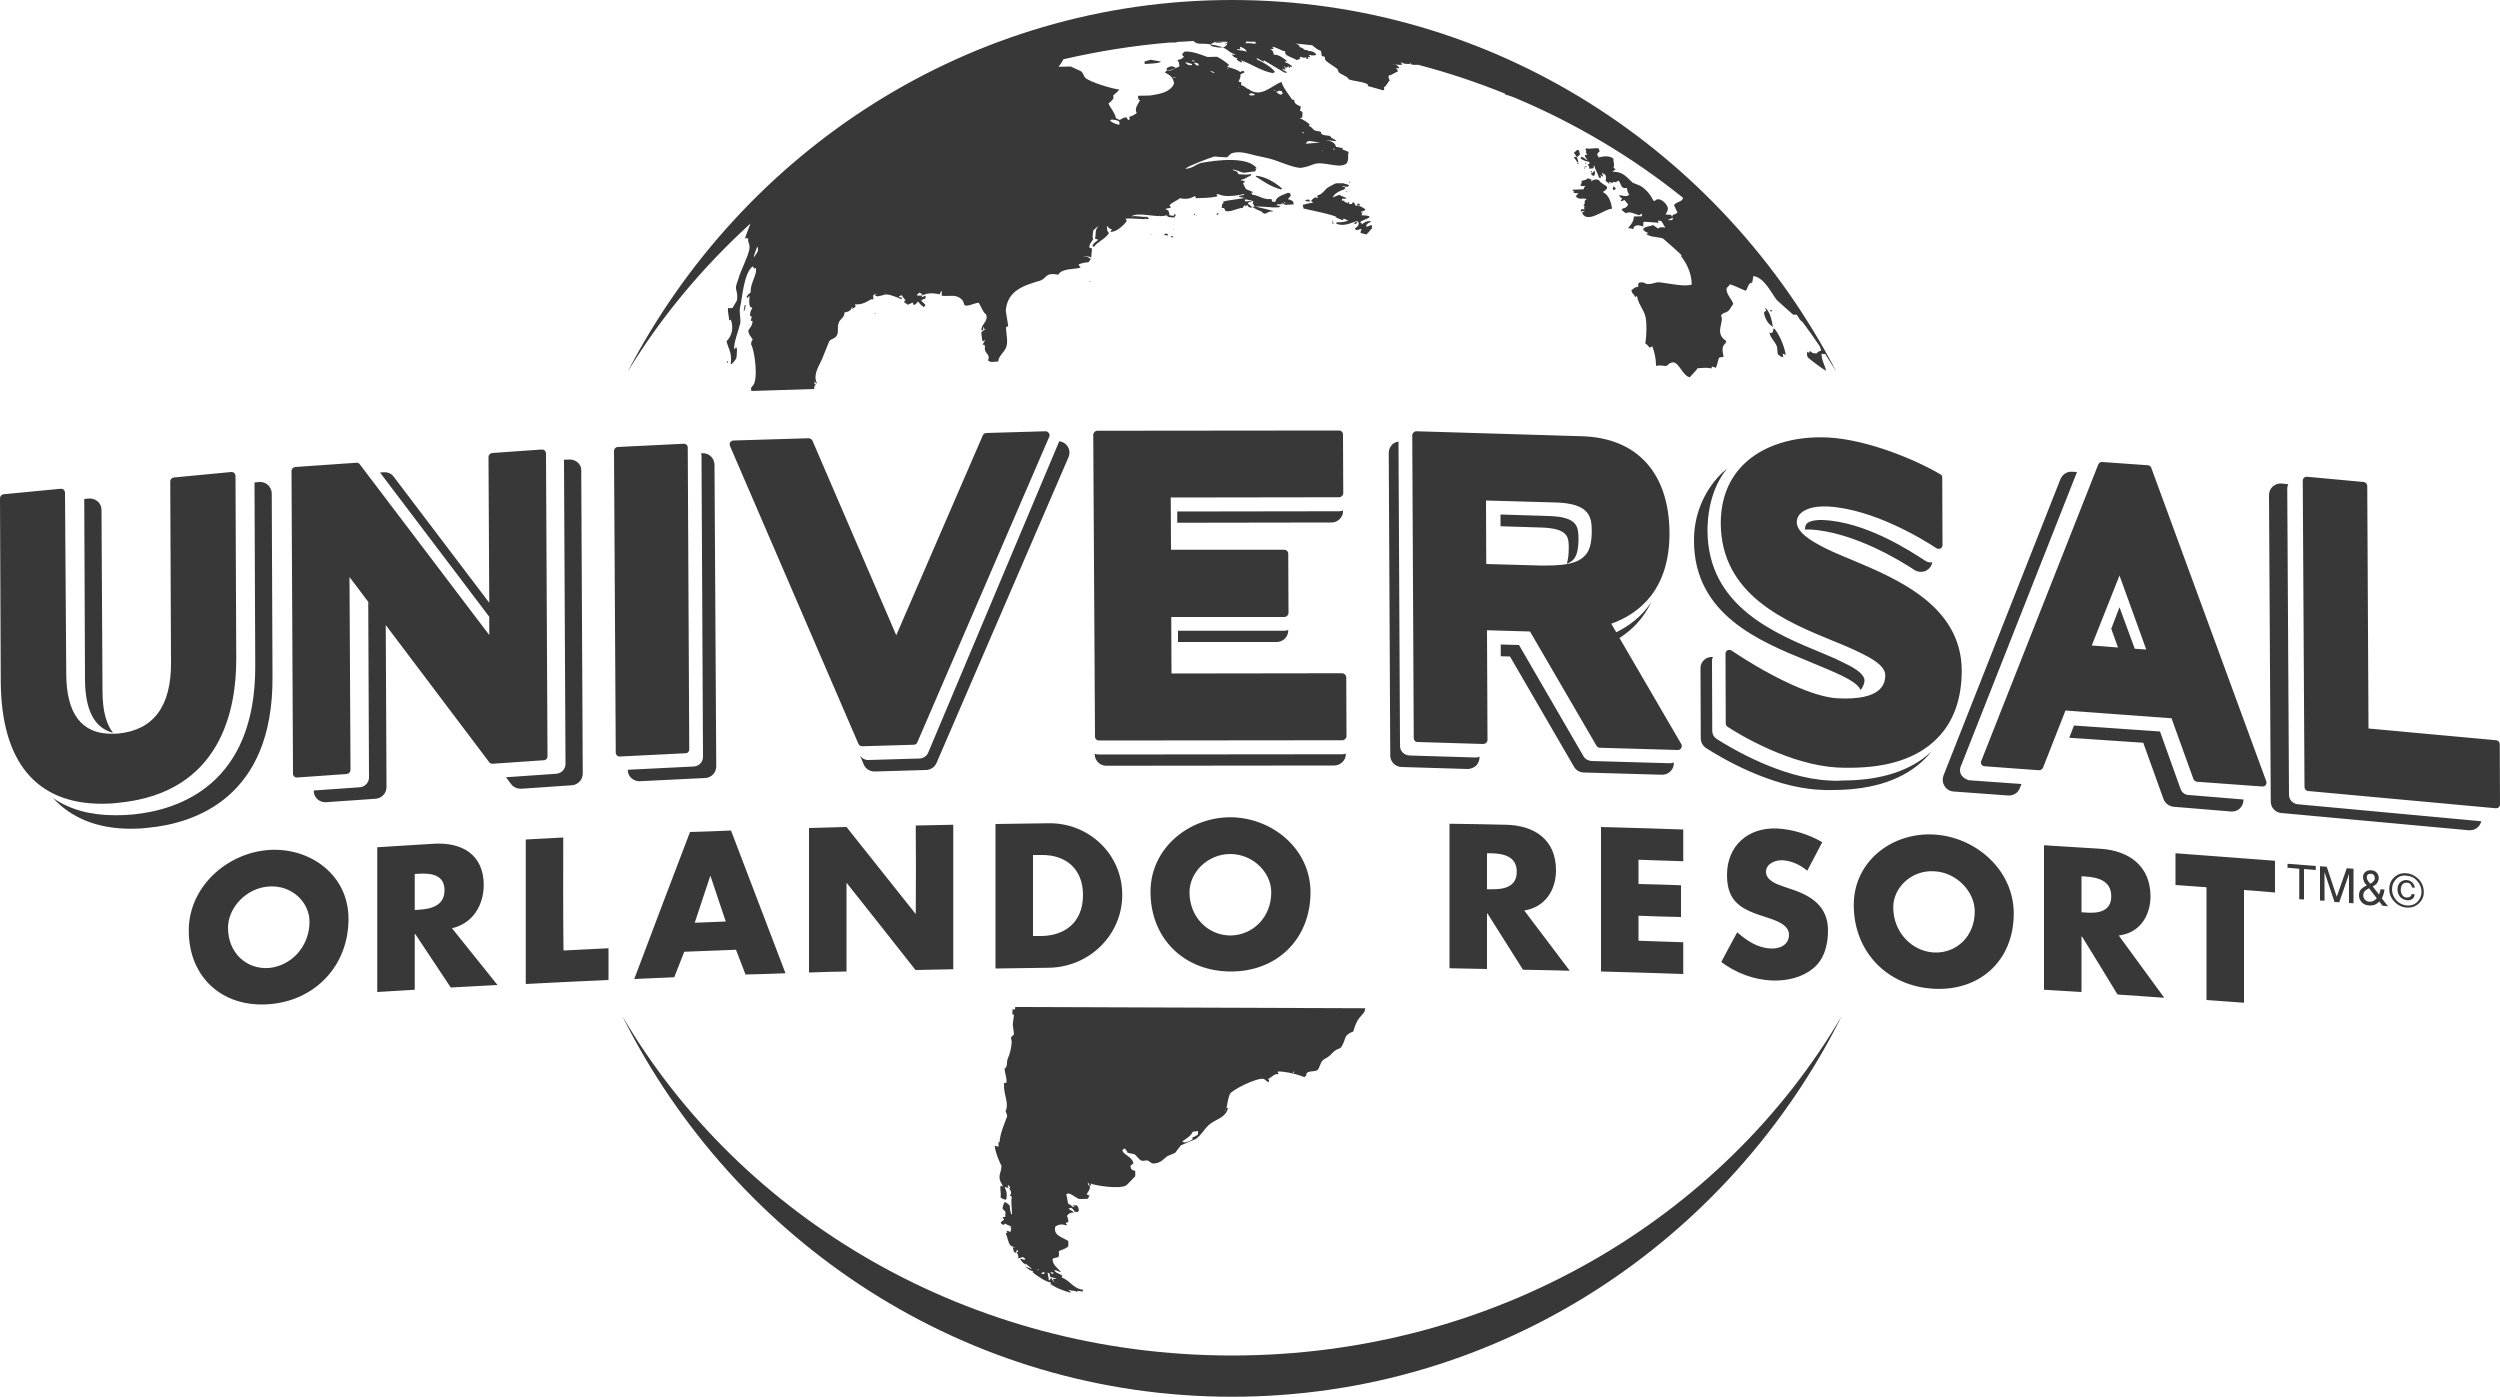 <?xml version="1.0" encoding="utf-8"?>
<!-- Generator: Adobe Illustrator 23.0.6, SVG Export Plug-In . SVG Version: 6.00 Build 0)  -->
<svg version="1.1" id="Layer_1" xmlns="http://www.w3.org/2000/svg" xmlns:xlink="http://www.w3.org/1999/xlink" x="0px" y="0px"
	 viewBox="0 0 1000 558.8" style="enable-background:new 0 0 1000 558.8;" xml:space="preserve">
<style type="text/css">
	.st0{fill:#383838;}
</style>
<g>
	<path class="st0" d="M632.7,62.6c0.7,0.5,1.5,1,2.2,1.5c0,0,0-0.1,0-0.2c-0.4-0.5-0.7-1-1-1.6c0.3-0.5,0.1-0.4,0.7-0.3
		c0.1-0.1,0.2-0.1,0.3-0.2c-0.5-0.6-0.6-0.7-0.4-1.4c-0.3-0.5-0.4-0.6,0-1.1c1.6,0.5,3.2-0.3,5,0.1c0.1,0.4,0.2,0.7,0.4,1.1
		c-0.6,0.4-0.9,0.8-1.1,1.6c0.8,0.3,0.5,0,0.5,0.9c1.9-0.5,4.6-0.9,6.1,0.5c-0.2,1.3,0.6,2.3,0,3.6c0.3,0.2,0.6,0.4,0.9,0.6
		c-0.4,0.3-0.9,0.6-1.3,1c4.1-0.1,5.4,1.9,8.1,4.4c1,0.4,2,0.8,3,1.2c2.6,1.6,4.3,3.9,5.3,6c0.2,0,0.3,0.1,0.5,0.1
		c1.7-2.1,4.8,1,5.2,2.6c0.3,1-0.5,2.1-0.9,2.8c0.8,0,1.5,0.1,2.3,0.2c0.1,0.3,0.2,0.6,0.4,0.9l-0.1,0.3c-1.9,1.1-3.2,1.2-5.7,1.1
		c0.1,0.3,0.2,0.5,0.4,0.8c-0.2,0-0.3,0-0.5,0c-0.2-0.1-5.4-0.4-5.4-0.4c-0.5,0.3-0.2,1.4-0.3,1.9c-0.9-0.2-1.8-0.7-2.7-0.4
		c-1.2,0.3-1,0.8-1.4,1.5c-0.9-0.5-1-0.3-1.8-0.4l0-0.3c1.3-1.3,2.2-3,2.1-4.4c1.1,0,2.2-0.1,3.3-0.1c-0.1-0.6-0.1-0.6,0.1-1.1
		c-0.4,0.2-0.8,0.4-1.3,0.7c-2-0.6-3.6-1.7-5.3-0.8c-0.6-0.4-1.1-0.9-1.7-1.4c0.2-0.2,0.3-0.3,0.5-0.5c1.1-0.2,1.9-0.7,2.1-1.7
		c-0.5-0.6-0.9-1.1-1.4-1.7c-0.4,0.2-0.9,0.3-1.3,0.5c-0.1-0.1-0.1-0.2-0.2-0.3c0.2-0.3,0.4-0.5,0.6-0.8c-0.6-0.5-1-0.3-1.2-1.4
		c1.4,0.2,2.7,0.9,4-0.1c-0.5-0.8-0.8-1.3-0.9-2.7c-2.7,0.5-2.2-1.7-3.4-3c-0.8,0.6-1.2,0.9-2.3,0.5c0,0.2,0,0.4,0,0.6
		c-0.5-0.2-1-0.4-1.5-0.6c0,0.1,0,0.1,0,0.2c0.1,0.2,0.2,0.4,0.3,0.6c-0.1,0-0.1,0-0.2,0c-0.5-0.4-1-0.8-1.5-1.2
		c0.3-0.9,0.3-1.6-0.1-2.4c-0.5-0.3-0.9-0.6-1.4-0.9c0.2,0.5,0.4,1,0.6,1.6c0,0-0.1,0-0.2,0c-0.3-0.2-0.7-0.4-1-0.6
		c0.1,0.3,0.2,0.5,0.4,0.8c-0.1,0.1-0.1,0.2-0.2,0.3c-0.2,0-0.4,0-0.7,0c-0.5-1.9-1.5-3.1-1.9-4.9c-0.1,0-0.1,0-0.2,0
		c0,0.1,0,0.2,0,0.3c0,0.3-0.1,0.5-0.1,0.8c-0.5,0.1-1.1,0.1-1.7,0.2c0.1-0.9-0.2-0.9-0.6-1.7c0.3-0.2,0.6-0.3,0.8-0.5
		c-0.1-0.2-0.2-0.4-0.3-0.6c-0.9-0.1-2.7-0.6-3.5-1.5C632.5,62.9,632.4,63.3,632.7,62.6 M631.6,60.1c-0.3,0-0.6-0.1-0.8-0.1
		c-0.4,0.4-0.9,0.8-1.3,1.2c0.5,0.5,0.8,0.7,0.9,1.3c0.2,0.1,0.3,0.2,0.5,0.3c0.4-0.3,0.7-0.7,1.1-1
		C631.8,61.2,631.7,60.6,631.6,60.1 M630.2,62.7c-0.2,0.1-0.4,0.2-0.7,0.3c0.6,0.6,1,1.1,1.4,1.9c0.2,0.1,0.3,0.1,0.5,0.1
		c-0.2-0.7-0.4-1.4-0.6-2.1C630.6,62.9,630.4,62.8,630.2,62.7 M634.6,65.3c-0.2-0.1-0.5-0.2-0.7-0.3c0.2,0.2,0.3,0.4,0.5,0.6
		C634.5,65.5,634.5,65.4,634.6,65.3 M631.4,65.4c0-0.1,0-0.1,0-0.2c-0.2,0-0.3,0-0.5,0l0,0.3C631.1,65.5,631.3,65.5,631.4,65.4
		 M634.3,66.9c0.1,0,0.1,0,0.2,0c0-0.2,0.1-0.3,0.1-0.5c-0.1,0-0.2,0-0.3,0c0,0-0.1,0.1-0.2,0.2c0,0,0,0.1,0,0.1
		C634.2,66.8,634.3,66.8,634.3,66.9 M633.6,66.9c0,0.2,0,0.3,0,0.5c0.1,0,0.2,0,0.3,0C633.8,66.9,634,67.2,633.6,66.9 M637.6,70.4
		c0.4-0.4,0.6-1.6,0.1-2.2c-0.4,0.7-0.5,0.9-1.3,1.2C636.7,70.3,636.9,70,637.6,70.4 M636.5,68.4c-0.1,0-0.1,0.1-0.2,0.2
		c0,0,0,0.1,0,0.2c0.1,0.1,0.2,0.1,0.4,0.2c0-0.1,0.1-0.1,0.2-0.2C636.8,68.6,636.6,68.5,636.5,68.4 M629.7,76.6
		c-0.2,0.1-0.3,0.1-0.5,0.2c0.7,0.6,1.3,0.5,2.2,0.5c-0.5,0.6-0.6,0.7-1.1,1.2c1.3,1.6,2.4,0.6,4.4,1.1c-1.1,0.8-0.8,0.8-0.8,1.9
		c-0.7,0.7-0.7,0.5,0,1c-0.4,0.8-0.3,0.3-0.1,1.2c-0.4,0-0.9,0-1.3,0c-0.1,0.3-0.2,0.6-0.3,0.9c0.6-0.1,1.2-0.2,1.8-0.3
		c-0.4,0.3-0.8,0.5-1.2,0.8c2.1,4.7,8.9-1.6,12-1.6c-0.2-2.1-1.2-5.5-3.4-6.5c-0.1-0.1-0.1-0.2-0.2-0.3c1-0.3,0.9-0.9,1.6-1.2
		c0-0.3,0-0.5,0-0.8c-1.2-1.1-2.2-1.1-3.2-2.6c-1.2-0.6-2.2-0.3-3.2,0.5c0.1-0.4,0-0.2,0.3-0.7c-0.5-0.2-1-0.4-1.5-0.6
		c-0.5,0.5-1.3,0.8-2.5,1c-0.1,1.1-0.1,1.1-0.6,1.8c0.6,0.5,1.2,0.4,2,0.2c-0.3,0.8-0.6,0.6-0.6,1.4c-1.5,0.1-3,0.1-4.5,0.2
		C629.1,76.7,629.3,76,629.7,76.6 M645.1,75.5c0.1,0.2,0.1,0.3,0.2,0.5c0.3-0.1,0.6-0.1,0.8-0.2c0-0.2,0.1-0.3,0.2-0.5
		c-0.3-0.3-0.6-0.5-0.9-0.8C645.3,74.9,645.2,75.2,645.1,75.5 M708.6,130.3c0.1,0.1,0.2,0.2,0.3,0.4c0.1,0,0.1,0,0.2,0
		c-0.2-2.4-1.4-6.7-3.1-7.6c0.2,0.4,0.3,0.8,0.5,1.2c-0.3,0.2-0.7,0.4-0.9,0.6C705.7,126.9,707.2,129.6,708.6,130.3 M708.4,123.9
		c-0.1,0.1-0.2,0.1-0.3,0.1c0,0.2,0,0.3,0,0.5c0.3,0,0.5,0,0.8,0.1C708.7,124.1,708.8,124.2,708.4,123.9 M714.3,141.9
		c-0.7-3.8-2.4-7.7-4.4-10.3c-0.2-0.1-0.3-0.1-0.5-0.2c-0.1,0.5-0.2,1-0.3,1.5c-0.7,0.4-0.5,0.4-1.3,0.1c0.2,1.9,2.1,3.6,2.8,5.2
		c0.5,1.2,0.2,2.7,0.6,3.6c0.7,0.4,0.8,0.9,2.1,1.1c-0.1-0.5-0.1-0.9-0.2-1.4c0.4,0.1,0.5,0.1,1,0.4
		C714.2,141.8,714.3,141.9,714.3,141.9 M349.8,125.6c0.2-0.1,0.4-0.2,0.6-0.3c-0.1,0-0.2-0.1-0.3-0.1
		C350,125.3,349.9,125.4,349.8,125.6 M510.1,36.3c0,0,0-0.1,0-0.1c-0.3-0.2-0.2-0.2-0.7-0.3C509.6,36.2,509.5,36.1,510.1,36.3
		 M298.3,122.2c-0.1-0.1-0.3-0.2-0.4-0.2c-0.1,0.7-0.3,1.4-0.4,2.1c0,0.1,0.1,0.2,0.1,0.3c0,0,0.1,0,0.1,0
		C298,123.6,298.2,122.9,298.3,122.2 M435.8,112.8c0.2,0,0.3,0,0.5,0c-0.1-0.1-0.2-0.2-0.3-0.3C435.9,112.6,435.8,112.7,435.8,112.8
		 M489.9,18.7c0.3-0.3,0.6-0.6,0.9-0.8c0-0.1,0-0.3,0-0.4c-1.4-0.4-2.5-0.7-4.4-0.7c-0.6,0.2-1.3,0.5-1.9,0.7c0,0.2-0.1,0.5-0.2,0.7
		c0,0,0,0.1,0,0.1C485.4,18.8,488.6,19.4,489.9,18.7 M529,60.4c0.1,0,0.1,0,0.1,0c0,0,0-0.1,0-0.1c-0.1-0.1-0.3-0.2-0.4-0.3
		C528.8,60.1,528.9,60.2,529,60.4 M514.7,22.5c-0.1-0.1-0.1-0.2-0.2-0.3c0,0.1-0.1,0.2-0.1,0.3C514.5,22.5,514.6,22.5,514.7,22.5
		 M533.4,89.6c0.1-0.1,0.2-0.2,0.3-0.3c-0.1,0-0.2,0-0.3,0C533.4,89.5,533.4,89.6,533.4,89.6 M548.7,90.1c-0.7-0.2-0.8,0.4-2.1,0.6
		c-0.1-0.2-0.1-0.4-0.1-0.6c0.4-0.6,0.9-1,1.6-1.2c0.1-0.1,0.1-0.2,0.2-0.3c-0.1,0-0.1-0.1-0.2-0.2c-1.9,0.1-2.2,0.5-3.3,1.3
		c-0.1-0.2-0.2-0.4-0.3-0.6c-0.4-0.1-0.1,0.1-0.5-0.2c1-0.9,3.2-1.4,3.6-1.9c0.1-0.1,0.2-0.2,0.3-0.3c-0.6-0.6-2.2-0.5-3.3-0.6
		c0.4-0.9,0.1-0.3-0.1-1.5c0.9-0.1,1.2-0.3,1.7-0.8c-1-0.8-2.5-1.8-3.9-1.5c-0.6-0.6-0.1-1-1-1.4c-0.4,0.2,0,0.3-0.4,0.1
		c-0.1,0.4-0.2,0.2,0.1,0.6c-0.3,0-0.6,0-0.9,0c-0.9,0-0.5,0.1-0.4-0.7c-0.7,0.1-0.5-0.1-0.6,0.4c-0.5-0.3-0.9-0.5-1.5-0.5
		c0.1-0.1,0.2-0.3,0.3-0.4c-0.6-0.3-0.2-0.2-0.8,0c-0.1-0.1-0.2-0.2-0.3-0.3c0-0.2,0-0.4,0-0.6c0.6,0,1.2,0,1.8-0.1c0,0,0-0.1,0-0.1
		c-0.9-0.7-1.9-0.6-2.8-1.4c-0.9,0.3-1.8,0.7-2.7,1.1c0.4-1.5,3-2.8,4.5-3.2c0.2-0.2,0.4-0.5,0.6-0.7c-0.4-0.3-0.4-0.4-1.2-0.5
		c0,0,0-0.1,0-0.2c0,0,0-0.1,0-0.1c0.8,0.2,1.3,0.5,2.1,0.4c0.1-0.1,0.2-0.2,0.3-0.3c0.1-0.1,0.1-0.3,0.2-0.4
		c-0.8-0.2-1.6-0.5-2.4-0.7c-0.9,0-1.8,0-2.7,0c-0.6,0.1-2.1,1.1-3,1.5c-1.6,0.8-2.3,2.9-4.4,3.3c-0.3,0.6-0.2,0.4,0,1l0,0.1
		c-0.6-0.1-0.4,0-0.8-0.3c-0.9,0.2-1.4,0.9-1.9,1.5c0.3,0.2,0.6,0.5,0.9,0.8c-1.2-0.2-2.8,0.5-4.2,0.7c0.1,0.5,0.2,1,0.3,1.5
		c2.5,0.6,12.5,2.6,13.3,3.5c-0.2,0-0.4,0-0.6,0c1,0.4,2,0.8,3,1.2c0.2-0.3,0.2-0.2,0.3-0.7c0.6,0.3,1.3,0.5,1.9,0.8
		c-1.2,0.5-2.5,0.8-4.6,0.7c-0.1,0.2-0.1,0.4-0.2,0.6c3.2,1.2,5.7-0.3,8.4-1.1c0.2,0.2,0.4,0.5,0.6,0.8c0,1.2-0.8,1.7-1.5,2.1
		c0.2,0.6,0.1,0.4,0.6,0.8c0.7-0.2,1.4-0.4,2.1-0.6c-0.3,0.5-0.4,0.8-0.5,1.7c0.8,0.2,1.5,0.3,2.2,0.6c1.1-0.6,1.4-1.7,2.4-2.4
		C548.8,90.9,548.7,90.5,548.7,90.1 M522.6,79.9c-0.1,0-0.2,0.1-0.3,0.1c-0.1,0.1-0.1,0.3-0.2,0.4c0.7,0.1,1.4,0.2,2.1,0.2
		c-0.2-0.3-0.5-0.5-0.7-0.8C523.2,79.9,522.8,79.9,522.6,79.9 M539.8,72.7c0,0.1-0.1,0.3-0.1,0.4c0.5-0.2,0.2,0.1,0.5-0.4
		C540,72.7,539.9,72.7,539.8,72.7 M538.3,76.1c0.1-0.1,0.2-0.2,0.3-0.3l-0.3,0C538.3,75.9,538.3,76,538.3,76.1 M538.6,76.9
		c0.1-0.1,0.2-0.1,0.3-0.1c0,0,0-0.1,0-0.1c-0.3-0.1-0.5-0.1-0.7-0.2C538.3,76.6,538.4,76.7,538.6,76.9 M477.6,85.4
		c-0.1,0.5-0.1,0.3,0.1,0.7c0.1-0.1,0.2-0.2,0.3-0.3C477.9,85.7,477.8,85.5,477.6,85.4 M460.3,93.7c0.1,0.1,0.2,0.2,0.3,0.3
		c0,0,0.1,0,0.1,0C460.5,93.7,460.8,93.9,460.3,93.7 M478.5,86.3c0.1-0.1,0.2-0.2,0.3-0.3c-0.1,0-0.2,0-0.3,0
		C478.5,86.1,478.5,86.2,478.5,86.3 M487.5,85.2c-0.1,0-0.3,0-0.4,0c-0.2,0.2-0.3,0.4-0.5,0.6c0.1,0.1,0.2,0.1,0.3,0.2
		C487.3,85.6,487.3,85.8,487.5,85.2 M469.3,94.7c-0.3-0.2-0.3-0.2-0.9-0.3c-0.1,0.1-0.1,0.2-0.1,0.3c0.2,0.1,0.5,0.2,0.7,0.3
		c0,0,0.1,0,0.1,0C469.2,94.9,469.2,94.8,469.3,94.7 M532.8,88.2c0.1,0.2,0.2,0.4,0.3,0.6c0.1-0.1,0.2-0.2,0.3-0.3
		C533.2,88.4,533,88.3,532.8,88.2 M543,81.5c-0.1,0.2-0.1,0.4-0.2,0.6c0.4,0,0.8,0,1.2,0.1C543.8,81.4,543.9,81.5,543,81.5
		 M532.7,89.2c0.1,0.1,0.3,0.1,0.5,0.2c0.1,0,0.2-0.1,0.3-0.1c-0.2-0.1-0.4-0.2-0.6-0.3C532.8,89,532.7,89.1,532.7,89.2 M462.1,93.6
		c0.3,0.1,0,0.1,0.3,0C462.3,93.6,462.2,93.6,462.1,93.6 M466.5,93.4c-0.3,0.1-0.5,0.2-0.8,0.3c0,0.1,0,0.2,0,0.3
		c0.5,0.1,1,0.1,1.5,0.2c0,0,0-0.1,0-0.2C466.9,93.5,467.1,93.6,466.5,93.4 M545.2,85.2c-0.1-0.1-0.2-0.2-0.3-0.3
		c0,0.1-0.1,0.3-0.1,0.4C544.9,85.3,545.1,85.3,545.2,85.2 M542.8,89.2c0-0.2,0-0.3,0-0.4c-0.2,0-0.3,0-0.4,0
		c-0.2,0.1-0.4,0.3-0.6,0.4c0,0.1-0.1,0.3-0.1,0.4c0.1,0,0.3,0,0.4,0C542.3,89.5,542.6,89.4,542.8,89.2 M290.8,144.4
		c0,0.1-0.1,0.2-0.1,0.3c0.1,0.2,0.3,0.3,0.4,0.5c0,0,0.1,0,0.1,0C291.1,144.5,291.2,144.6,290.8,144.4 M488.8,87.2
		c0.3,0.1,0,0.1,0.3,0C489,87.3,488.9,87.3,488.8,87.2 M469.6,91.6c-0.1,0-0.2,0-0.3,0c0,0.1,0,0.2,0,0.3
		C469.4,91.8,469.5,91.7,469.6,91.6 M502.3,70.6c3.3,2.1,5.7,3.9,10.1,5.2c0.1,0,0.2-0.1,0.3-0.1c0-0.1,0-0.3,0-0.4
		c-2.3-2-6.3-4.7-10.3-5C502.4,70.4,502.4,70.5,502.3,70.6 M495.8,35c-0.1,0-0.2,0-0.3,0c0,0.1,0,0.2,0,0.3
		C495.6,35.2,495.7,35.1,495.8,35 M504.6,84.7c0.4,0.4,0.6,0.5,1.2,0.8c1.4-0.2,1.2-1,3.2-0.9c0,0,0.1-0.1,0.2-0.1l0-0.1
		c-1-0.4-7.2-1.8-7.2-1.8c-0.5-0.3-0.3,0-0.5-0.7c-0.7-0.6-0.4-0.4-0.1-1.3c-0.1-0.1-0.3-0.1-0.5-0.2c-0.5,0.2-1.1,0.4-1.6,0.7
		c-0.1,0.1-0.1,0.2-0.2,0.3c1.6,1.4,3,2.2,5.2,3.1C504.7,84.5,504.5,84.3,504.6,84.7 M485.9,29.1c-0.4-0.4-1.1-0.6-1.8-0.7
		c0.3,0.4,0.7,0.5,1.2,0.7C485.5,29.1,485.7,29.1,485.9,29.1 M510.5,36.6c0,0,0,0.1,0,0.1c0.4,0.5,1.1,1,1.9,1.2
		c0.2-0.2,0.5-0.4,0.7-0.5c-0.1-0.3-0.3-0.6-0.4-0.9c-0.4-0.1-0.8-0.2-1.2-0.3C511.4,36.7,511.5,36.6,510.5,36.6 M521.3,53.3
		c0,0,0.1,0,0.1,0c0.1-0.1,0.1-0.2,0.2-0.3c-0.3,0-0.5-0.1-0.7-0.2C521.1,53.4,520.8,53.1,521.3,53.3 M499.9,37.5
		c-0.1,0.1-0.2,0.3-0.3,0.4c0.5,0.4,1.3,0.3,2.1,0.2c0.1-0.1,0.1-0.2,0.2-0.3c-0.2-0.1-0.5-0.3-0.7-0.4c-0.3,0-0.5-0.1-0.7-0.1
		C500.2,37.3,500.1,37.4,499.9,37.5 M478.8,26.2c0.2,0,0.4,0,0.6,0c0-0.1,0.1-0.2,0.1-0.3c-0.1-0.2-0.3-0.4-0.4-0.6
		c-0.5-0.1-1-0.2-1.5-0.3C477.9,25.7,478.3,25.8,478.8,26.2 M491.4,27.5c0,0,0-0.1,0-0.1c-0.2,0-0.3,0-0.5,0c0,0.1,0,0.2,0,0.3
		C491.1,27.6,491.2,27.6,491.4,27.5 M457.8,24.6c0,0.3,0.1,0.6,0.1,1c2.2-0.2,4.3-0.1,6.2-0.7c0.1-0.1,0.1-0.2,0.2-0.3
		c-1.4-0.2-2.7-0.5-4.1-0.7C459.4,24.1,458.6,24.4,457.8,24.6 M444,48.1c0.4,0.9,2.6,1.6,3.6,1.8l0.1,0c0.2-0.6,0.1-0.9-0.1-1.4
		c-0.7-0.4-1.8-0.6-2.9-0.7C444.5,48,444.3,48,444,48.1 M475.3,26c0.4,0,0.9,0.1,1.3,0.1c0.1-0.1,0.1-0.1,0.2-0.1c0-0.1,0-0.3,0-0.4
		c-0.8-0.2-1.6-0.5-2.4-0.7c-0.1,0.1-0.1,0.2-0.2,0.3C474.6,25.4,474.9,25.7,475.3,26 M476.9,24.1c0,0.1,0,0.3,0,0.4h1
		c0,0,0-0.1,0-0.1C477.6,24.2,477.3,24.1,476.9,24.1 M468.4,26.5c-0.5,0.2-1,0.4-1.5,0.6c-0.1,0.2-0.2,0.4-0.3,0.5l0.4,0.7
		c1.1,0.2,1.7-0.4,2.7-0.7c0.1-0.2,0.3-0.4,0.5-0.6C469.7,26.8,469.4,26.6,468.4,26.5 M470.3,31c0,0,0-0.1,0-0.1
		c-0.4,0-0.8-0.1-1.2-0.1c0.1,0.1,0.2,0.2,0.3,0.3C469.7,31,470,31,470.3,31 M251,148.8C296.9,60.3,388,0,492.8,0
		c104.8,0,195.9,60.3,241.8,148.8c-1.5-2.4-3-4.8-4.5-7.2c-0.4,0-1.3,0-1.5-0.1c0.1,3,1.3,4.3,1.8,6.7c-0.1,0-0.1,0-0.2,0
		c-0.7-0.3-6.8-4.8-7.1-5.3c-0.4-0.7-0.3-1.4-0.2-2.2c0,0,0.1,0,0.2,0c0.2,0.2,0.4,0.4,0.6,0.5c0.1-0.6,0-0.5,0.3-0.8
		c1,0.8,1,0.9,2.6,1c0.5-0.8,1.4-1,1.9-1.2c-0.2-0.6-0.4-1.1-0.6-1.7c-2.2-3.3-4.5-6.5-6.8-9.6c-0.4-0.3-0.7-0.6-1.1-1
		c-0.4-0.6-0.8-1.3-1.2-1.9c-0.6-0.4-1.3,0-1.5-0.1c-0.2-0.1-6.6-5.9-6.6-5.9c-2.3-3-5-9-9.4-9.6c0,0.1,0,0.2,0,0.3
		c-0.1,0.8-0.3,1.5-0.4,2.3c-1.9,0.3-1.6,2.3-2.6,3.3c-2.2-0.8-3.8-1.8-6.3-2.6c-0.3,0.7-1.1,1-1.3,1.6c-0.6,2,2.2,4.5,2.6,6.3
		c-0.6,0.7-1.3,2.2-2,2.8c-1.2,0.9-2,0.5-2.9,1.8c1.5,2.7-2.9,7,2.1,10.2c-0.2,1.2-1,1.3-1.3,2.3c-0.5,1.7,0.2,3.1,0.2,4.1
		c-1,0-1.3,0.1-1.8,0.3c-0.4,1-0.7,3-1.3,4.1c-0.5-0.3-0.6-0.5-1.5-0.5c-0.1,0.2-0.2,0.5-0.3,0.7c-1.8-0.5-3.3-0.2-5.5-0.1
		c-0.2,0.6-2.5,2.9-3.1,3.6c-3-0.5-4.6-7.1-7.4-5.8c-1,0.2-1.3,1-1.8,1.2c-0.8,0.3-2.8-0.5-4.3,0.1c0-3.4-0.7-5.7-1.5-7.9
		c-0.3,0.2-0.7,0.4-1,0.6c-0.6-0.7-1-1.2-1.8-1.8c0.5-2.3,0.8-9.3-0.2-11.6c-1-2.6-2.7-4.5-3.1-7.3c-0.5,0.3-0.4,0.3-0.8,0.4
		c-0.3-1.3-1.3-1.1-1.4-2.8c0.2-0.1,0.4-0.3,0.7-0.4c0.3-0.6,1.3-0.8,2.1-1c-0.4-0.8,0-1.8,0.9-1.6c1.1-0.3,1.4,0.3,2.2,0.5
		c1.5,0.5,4-0.7,4.9-0.6c3.7,0.3,10.5,2,13.3,0.9c-0.1-5.1-2.4-8.9-4.4-11.5c0.1-0.1,0.1-0.1,0.2-0.2c0.3,0.2,0.6,0.4,0.8,0.7
		c-0.1-0.4-8-7.4-8.1-7.4c-2.5-0.8-5-0.4-6.8-1.9c0.3-0.1,0.6-0.1,1-0.2c-0.9-0.7-1.9-0.5-2.2-1.9c0.1,0,0.2,0,0.3,0
		c0.9-1,2.7-0.8,3.7-1.4c0.7,0.5,1.3,0.9,2,1.4c0.9-0.7,1.6-0.5,2.9-0.4c0-0.1,0-0.1,0-0.2c-0.2-0.2-0.3-0.3-0.5-0.5
		c-0.6-1.7-1.8-2.4-2.8-3.8c0-0.1,0.1-0.1,0.2-0.2c1.5,0.5,3.8,2.2,5.8,1.7c0.2-0.2,0.3-0.3,0.5-0.5c-0.8-0.5-0.4-1-0.1-1.6
		c0.9-0.2,1.2-0.4,1.8-0.9c-0.5-1-1-2-1.4-3c0.7-1,2.3-1.2,3.2-2c0.2-0.2,0.3-0.5,0.4-0.9c-20.2-16.2-42.9-29.8-67.5-40.1
		c-1.4-0.5-2.7-1-3.6-1.2c-0.1-0.1-0.1-0.2-0.2-0.4c-11.2-4.5-22.8-8.4-34.7-11.5c-0.9,0.1-1.9,0.1-2.9-0.2c0-0.1-0.1-0.2-0.1-0.3
		c0-0.1,0.1-0.2,0.1-0.2c-0.1,0-0.2,0-0.3-0.1c0,0.2-0.1,0.3-0.1,0.5c-1.7,0-2.4-0.1-3.5-0.7c-0.1,0-0.1,0.1-0.1,0.1
		c0.2,0.2,0.4,0.5,0.6,0.8c-0.1,0-0.2,0.1-0.3,0.1c-0.9,0.1-1.7,0-2.5-0.2l0,0.1c0.1,0,0.2,0,0.3,0c0.4,0.4,0.9,0.8,1.3,1.2
		c-0.1,0.1-0.3,0.3-0.4,0.4c-0.6-0.2-0.5-0.3-0.9,0c0.7,0.4,0.5,0.5,0.7,1.3c-1.4,0.3-1.9,1.2-3.6,1.5c-0.2,1,0,1.1,0.4,1.9
		c-0.9,0.9-1.2,2.2-2.4,2.9c0.2,0.5,0.3,0.5,0.1,1c-0.1,0-0.3,0.1-0.4,0.1c-2-0.6-4.1-1.1-6.1-1.7c0-0.6,0.3-0.4-0.1-0.7
		c-2-1.2-5.5-1.1-7.8-2.1c0.1-0.4,0.4-0.2,0-0.4c-1-0.9-2.4-1.3-3.5-2.1c-0.5-0.4-0.4-1-0.6-1.3c-0.8-1-4-2.6-4.9-3.7
		c-0.4-0.4,0.1-0.9-0.6-1.6c-0.5,0.1-0.5,0.2-0.9-0.2c-0.1-0.6-0.2-1.2-0.3-1.9c-1.5-0.6-2.2-1.2-3.5-2.3c-2.2-0.2-4.5-0.5-6.8-0.7
		c0.8,0.2,1.6,0.7,2,1.1c-0.5,0.1-0.3,0-0.6,0.3c1.6,0.1,2,1,2.5,1.2c0.5,0,1,0,1.5,0c-0.3,0.2-0.6,0-0.5,0.4
		c1.5-0.1,3.2,0.4,3.5,1.6c-1.1,0.2-1.6,0.3-3-0.1c0.2,0.3,0.4,0.6,0.6,0.9c-0.1,0-0.3,0.1-0.4,0.1c-0.6-0.2-0.1-0.3-0.6,0
		c0.1,0.2,0.3,0.4,0.4,0.6c-0.4,0-0.7,0-1,0c0-0.2,0-0.4,0-0.6c-0.8,0.4-1.5,0.1-2.2-0.2c-0.4,0.3-0.2,0.1-0.5,0.5
		c0.2,0.1,0.3,0.2,0.4,0.3c-0.7,0.1-0.7,0.4-1.6,0.5c-1.3-1-5.1-1.6-4.5-3.5c-1.7-0.1-3.4-1.7-5.3-1.8c0.2,0.2,0.4,0.4,0.6,0.6
		c0,0.1-0.1,0.2-0.2,0.3c-0.4,0-0.8,0-1.2,0c1,0.3,1.5,1.4,1.5,2.3c1.9-0.3,4.5,1.8,5.3,2.5v0.1c-0.3,0-0.6,0.1-0.9,0.1
		c0.1,0.1,0.1,0.2,0.1,0.3c1.2,0.3,1.9,0.9,2.8,1.5c0,0.1,0,0.2,0,0.3c-0.4,0-0.7,0-1,0c0.1,0.2,0.2,0.4,0.3,0.6c0,0-0.1,0-0.1,0
		c-0.5-0.3-0.5-0.3-0.7-0.9c-0.4,0.5-0.2,0.6-1.1,0.7c-0.2-0.4-0.1-0.3-0.4-0.6c0,0.1-0.1,0.2-0.1,0.3c0.4,0.5,0.5,0.6,0.4,1.1
		c-0.1,0-0.1,0-0.1,0c-0.4-0.2-0.8-0.3-1.2-0.5c0.6,1,1.1,0.9,2.1,1.5c0,0.1,0,0.1,0,0.1c-0.1,0-0.2,0-0.3,0c-0.3,0-0.5,0.1-0.7,0.1
		c-2.7-1.6-5.7-3.4-8.4-5c0,0.2,0,0.4,0,0.6c-0.9-0.5-1.9-1-2.8-1.5c0,0.2,0.1,0.4,0.1,0.6c2.4,1,5.8,3,7.2,5c0,0,0,0.1,0,0.1
		c-0.7,0.1-0.4-0.3-0.6,0.4c-4.9-0.8-8.8-3.8-13.1-5.2v0.1c0.5,0.3,0.4,0.1,0.6,0.7c-0.2,0-0.4,0-0.6,0c-0.8-0.4-1.2-0.7-1.8-1.3
		c0.2-0.1,0.4-0.2,0.6-0.3c-1.3-0.2-1.9-0.7-2.4-1.6c0.7,0.2,0.9,0.4,1.5,0c-2.2-0.4-2.8-1.7-4.8-2.6c-2-0.9-4.5-1.2-6.3-1.5
		c-1.8-0.3-4.6,0.4-5.6-1.2c-2.3,0.1-4.7,0.3-7,0.4c0,0.1,0.1,0.1,0.2,0.2c-0.9,0-1.8,0-2.6,0c-14.6,1.2-28.9,3.5-42.7,6.7
		c-0.6,1-1.2,2.1-2,3c0.1,0,0.2,0,0.3,0c1.5,0,3.1-0.1,4.6-0.1c1.4,0.6,2.7,1.3,4.1,1.9c0.9,0.7,1.1,2,1.7,2.6
		c1.8,1.7,10.6,4.4,13.6,4.7c-0.7,1.1-1.6,1.5-2.4,2.4c0,0.4,0.1,0.7,0.1,1.1c-0.5,0.9-1.2,1.4-2,2.1c1,2.2,2.5,3.6,3,5.9
		c0.5,0.2,1,0.5,1.5,0.7c0.8-0.5,1.5-1,2.7-1.1c0.2,0.7,0.5,0.6,0.6,1.1c0.2-0.1,0.4-0.1,0.6-0.1c0-0.4,0-0.9,0-1.3
		c1,0,2.1-0.8,2.9-1.4c-1.1-1.7,0.5-3.5,1.3-5.1c-0.9-0.3-0.7-1.1-0.8-1.8h0.3c1.5,0,3.1-0.1,4.6-0.1c4.3-0.7,7.9-1.3,9.5-4.7
		c-0.1-2.3-1.7-3.7-3.6-4.4c0.2-0.3,0.3-0.6,0.5-0.8c1.4,0,4.9-1.4,5.4-1.9c-0.6-0.9,0.2-1-1-2.4c1.3-0.2,2.1-0.5,2.7-1.4
		c-0.5-0.2-0.4-0.2-0.7-0.6c0.1-0.2,0.1-0.4,0.1-0.6c0.3-0.3,0.6-0.5,0.9-0.8c3.2-0.1,6,1.1,9.1,2.2c1.2,0,2.5-0.1,3.7-0.1
		c1.4,0.5,3.8,2.3,5,3.3c0,0,0,0.1,0,0.1c-0.5,0.1-0.4,0.1-0.7,0.3c0,0,0,0.1,0,0.1c0,0.1,0.1,0.2,0.1,0.3c1.7,0.5,3.9,1,4.9,2
		c0.5-0.2,0.9-0.4,1.4-0.5c0.1,0.2,0.3,0.5,0.4,0.7c-0.5,0.2-1.1,0.5-1.6,0.7c0.1,1.6-0.4,1.8-0.8,3c0.3,0,0.7,0.1,1,0.1
		c0.1,0.4,0.1,0.9,0.1,1.3c1.6,0.3,2.1,1.5,2.9,1.5c5,4,9.6-1.8,13.3-2.8c-0.1,1.4,3.3,5.7,4.2,7.1c0.3,0,0.5,0,0.8,0
		c-0.2,1.6,1.3,2.1,2.6,2.7c0,0.9-0.4,1.7-0.3,1.7c0.4,0.1,0.7,0.3,1,0.5c-0.1,1.1,0,2-0.2,2.3c-0.5,0-0.3-0.1-0.8,0.3
		c1.1,0.2,3.7,2.1,3.9,2.4c-0.5,0.4-0.3,0.1-0.1,0.7c1,0.4,1.1,0.9,1.8,1.5c0.6,0.5,2.2,0.4,2.8,0.8c0,0.5-0.1,0.5,0.4,0.9
		c1,0.6,2.1,0.4,3.3,0.7c0.2,1,1.8,1.1,2.5,2.1c-1.3-0.2-2.6-0.3-3.9-0.4c0,0,0,0.1,0,0.1c1.9,0.2,3.4,0.9,3.7,2.6
		c1-0.1,1.1,0.3,2.7,0.4c-0.1,0.5-0.1,0.2-0.1,0.6c0.8,0.3,1.7,0.6,2.5,1c-0.5,0.8,0,3.2-0.5,3.9c-0.1-0.1-0.2-0.1-0.3-0.2
		c0.3,0.7,0.3,0.2,0.1,0.7c-2.5,2.7-9.7-1-13.3,0.5c-1.5,0.6-3.1,1.1-4.8,1.4c-2.2,0.4-8.6-2.3-10.7-3c-3.5-1.2-6.7-1.5-10.1-2.5
		c-2.6-0.7-5.6-1.1-7.6-0.1c-0.5,0.5-0.9,0.9-1.4,1.4c-0.3,0.1-5.2-0.3-5.2-0.3c-2.4,0.8-10.3,3.7-11.6,4.9c3,0,4.5-2.1,6.7-2.4
		c5.5-1,18.3-2.7,21.9,2.2c0,0,0,0.1,0,0.1c-0.2-0.1-0.4-0.1-0.6-0.2c0.2,0.5,0.6,0.6,0.1,0.9c0,0.2,0,0.3,0,0.4
		c-1.6,0.2-3.1,0.4-4.6,0.6c-1.7-0.2-2.5-1.1-4.5-1.3c0.1,0.1,0.1,0.2,0.1,0.3c1.2,0.2,1.9,0.6,2.2,1.6c2.2,0.1,3.6,0.3,5.1-0.1
		c0,0,0,0.1,0,0.1c-0.1,0.2-0.2,0.4-0.3,0.6c-1.5,0.5-2.2,1.4-3.8,1.6c0,0.1,0,0.2,0,0.3c0.8,0,1.2,0.1,1.6,0.5
		c-0.3,0.2-0.5,0.4-0.8,0.6c0.4,0.7,0.9,2.1,1.3,2.4c0.9,0.4,1.8,0.7,2.7,1.1c-0.1,0.1-0.1,0.2-0.2,0.3c-0.2,0-0.4,0-0.6,0
		c0.2,0.3,0.4,0.5,0.6,0.8c2.9,0.3,4.2,2.1,7.6,1.7c0.1,1.2,0.6,1.2,1.6,1.1c0.1-2.1,3.5-2.9,5-3.6c0.3,0.1,0.6,0.1,0.9,0.2
		c0,0.6-0.1,0.4,0.3,0.9c-0.4,0.5-0.8,0.9-1.2,1.4l0,0.1c1,0.1,2.4,0.8,2.2,1.7c0,0.1,0,0.3,0,0.4c-2.5,0-4.4,0.4-6.3-0.2
		c-0.3,0.4-0.4,0.3-0.7,0.5c0.9,0,1.4,0.2,1.8,0.7c-0.1,0-0.2,0-0.3,0c-2.3,0.7-10.2-1-11.5,0.3c-0.8-0.3-1.3-0.3-1.5-1.2
		c-0.2,0.2-0.4,0.4-0.6,0.6c-0.1-0.2-0.2-0.3-0.3-0.4c-0.7,0.3-0.5,0.4-0.8,1c-2.3,0.2-4.2,1.5-6.3,1.4c-1.1,0-0.7-0.5-1.3-1.3
		c-0.3,0-0.6,0-0.9,0c0-1.5,0.2-1.6,0.9-2.4c0.2-0.1,0.4-0.2,0.6-0.3c-0.3,0.1-0.7,0.2-1,0.3c0.1-0.1,0.1-0.2,0.1-0.3
		c2.9-0.4,5.7-0.9,8.6-1.3c-0.8-0.2-1.6-0.3-2.4-0.5c0-0.1,0.1-0.2,0.2-0.3c0.7-0.2,1.4-0.3,2.1-0.5c-0.1-0.1-0.2-0.2-0.3-0.3
		c-1.9,0.6-6.3,1.1-8.5,0.6c-0.5-0.1-2-0.7-2.4-0.6c0.1,0.3,0.3,0.6,0.4,0.9c-3,0.8-5.8,0.6-8.7,0.8c0-0.5,0-0.4-0.3-0.9
		c-2.3,1.3-3.8,1.3-6.1,0.9c-0.9,0.9-3.1,1.6-4.1,2.8c0.2,0.3,0.4,0.6,0.6,0.9c-0.7,0.2-1.4,0.4-2.1,0.5c0,0.1,0,0.2,0,0.3
		c1.6,0.2,1.2,1.4,1.5,2.3c0.4,0.1,0.8,0.1,1.2,0.2c0.9,0,0.5-0.1,0.9-0.9c0.1,0.2,0.3,0.5,0.4,0.7c-0.2,0.3-0.4,0.6-0.6,0.9
		c-1.7-0.1-2.6,0-3-0.9c-3.5,1.3-11.6-1.6-14.2,0.5c2.2-0.5,4.2,0.4,6.4,0.1c0.2,0.3,0.5,0.6,0.7,0.9c-2.9,0.3-6.7-0.5-9.4-0.1
		c0,0.1,0.1,0.2,0.1,0.3c0.5,0.3,0.2,0,0.4,0.6c-1.1,1.6-4.2,4.6-6.5,4.3c0,0,0-0.1,0-0.2c0.2-0.2,0.4-0.5,0.6-0.7
		c-1.1-0.3-1.4-0.8-2.1-1.5c0.3,1.4-0.1,1.9,0.9,2.9c-1.5,2.5-5,3.7-5.9,5.5c-0.5-0.1-0.5-0.1-0.7-0.3c0-0.1,0.1-0.2,0.1-0.3
		c0.5-1.1,1.4-1.4,2.2-2.2c-0.4-0.2-0.9-0.3-1.3-0.4c0.6-2.8-0.3-2.8,1.4-5.2c-0.7,0.6-1.4,1.2-2.1,1.9c-0.1,0.7-0.5,3.1,0,3.5
		c-0.5,0.7-1.6,2.1-1.5,2.7c0,0.6-0.3,0.4,0.1,0.7c0.3,0.1,0.6,0.2,0.9,0.3c-0.1,1.5-0.4,4.6-0.5,4.6c0-0.4,0-0.8,0-1.2
		c-0.9-0.2-1.9-0.3-2.8-0.4c0,0,0,0.1,0,0.1c1.1,0.1,2.2,0.4,2.7,1.2c-0.2,0.4-0.5,0.8-0.8,1.2c-0.9,0-3.2,0.4-3.9,0.9
		c0,0,0,0.1,0,0.1c0.3,0.7,0.1,0.5,0.7,0.9c-0.1,0.1-0.1,0.2-0.1,0.3c-2.7,0.7-7.4,0.2-8.8,2.8c-5.5-1.1-4.4,1.5-7.4,2.4
		c-6.4,1.9-12.9,3.9-13.6,11.9c0.3,2.1,0.7,4.2,1,6.3c-0.3,0.1-0.6,0.2-0.9,0.3c0,2.8,1,6,0,8.3c-0.8,1.8-3.2,3.7-3.1,5.5
		c-0.7-0.1-3.3,0.7-4.1-0.5c1.1-2.4-1.2-2.4-1.3-4.7c0.2-0.8,0.1-1.1-0.3-1.6c-0.4,0.2-0.2,0.2-0.6,0.2c0.4-0.7,0.5-1.1,1-1.8
		c0-0.1-0.1-0.2-0.1-0.3c-0.1,0.2-0.2,0.4-0.3,0.6c-0.2-0.1-0.5-0.2-0.7-0.3c-0.1-1.3-0.5-2.8-0.3-3.4c0.6-0.4,1.1-0.8,1.6-1.2
		c-0.8-0.1-0.4,0.1-0.7-0.7c-0.1,0.1-0.2,0.1-0.3,0.1c0.2,0.7,0.3,0.6-0.3,1.2c-0.1,0-0.2-0.1-0.3-0.1c-0.4-2.2,3-3.6,1.8-6.4
		c-0.9-0.2-2.3-3.7-2.9-4.6c-1.5,0-4.7,1.8-5.7,0.9c-0.3-0.3-0.3-1.4-0.9-2c-2.5-2.6-4.9-1.3-8.2-1.7c0-0.6,0-1.3,0-1.9
		c-0.1,0.1-0.3,0.2-0.4,0.3c-0.1,0.3-0.3,0.7-0.4,1c-2.3-0.4-5-0.8-7.3,0.7c0.1,0.1,0.2,0.3,0.3,0.4c0,0,0.1,0,0.1,0
		c0.4-0.2,0.8-0.4,1.2-0.6c0,0.8,0.1,0.8-0.1,1.3c-0.8,0.1-1.2,0.3-1.6,0.8c0.1,0.1,0.2,0.2,0.3,0.3c0.5,0.5,1,0.9,1.4,1.4
		c-0.2,0.3-0.4,0.5-0.6,0.8c0,0-0.1,0-0.1,0c-0.2-0.1-0.3-0.2-0.4-0.3c-0.8-0.4-1.3-1.3-1.9-1.9c-0.6,0.6-0.7,1.2-1.8,1.4
		c-0.1-0.3-0.2-0.7-0.3-1c-0.7,0.3-1.4,0.6-2,0.9c-0.5-0.4-1-0.7-1.5-1.1c0.1-0.2,0.2-0.3,0.3-0.5c0.1-0.1,0.2-0.1,0.3-0.2
		c-0.5-0.6-1.3-1.5-1.4-2c-0.4,0.1-0.8,0.2-1.2,0.4c0,0.1,0.1,0.3,0.1,0.4c0.3,0,0.7,0.1,1,0.1c0,0.2,0,0.4,0,0.6
		c-0.1,0-0.3,0-0.4,0c-1-0.5-4-1.7-5.4-1.8c-1.4-0.1-3.7,1.1-4.4,0.6c-0.2-0.1-0.4-0.2-0.6-0.2c0.2-0.2,0.4-0.4,0.6-0.6
		c0,0-0.1-0.1-0.1-0.1c-0.5,0.2-0.9,0.4-1.2,0.8c0.1,0.7,0.6,1.7-0.7,1.4c-2.2,1.3-4.1,2.3-6.6,2c0.1,0.2,0.3,0.5,0.4,0.7
		c-0.2,0.3-0.4,0.5-0.6,0.8c-0.4-0.1-0.1,0-0.9,0.4c0.2-0.5,0.2-0.3,0.1-0.9c-0.1,0.3-0.3,0.5-0.4,0.8c-0.2,0.8-1.8,1.5-2.7,1.4
		c0.1,2.1-1.7,2.5-2.3,4.2c-0.7,1.8-0.1,3.1-0.5,4.4c-0.6,2.1-2.4,1.8-3.3,3c-1,2.4-2,4.9-3,7.4c-1.3,2.8-3.5,6.1-2,9.2
		c-0.3,0.5-0.7,1-1,1.6c0,0.2-0.1,0.5,0,0.9c-8.5,0.3-16.9,0.5-25.3,0.8c0.1-0.1,0.1-0.1,0.2-0.3c-0.4-0.9-0.3-0.7,0.3-1.6
		c2.7-1.9,0.9-14.9-0.5-16.8c0.2-0.9,0.1-1.2,0.7-1.9c-0.8-1.3-1.6-1.8-1.8-3.6c0.9-1.4,1.7-2,1.7-3.9c-0.2,0-0.5,0.1-0.7,0.1
		c0.1-0.6,0.3-1.2,0.4-1.8c-0.5-0.1-0.4-0.1-0.7-0.3c0-1.6,0.4-2.1,0.9-3.1c-0.1-0.1-0.2-0.2-0.3-0.3c-0.4,0.1-0.2,0.3-0.4-0.1
		c-0.8-0.8-0.4-3.6-0.4-4.5c-0.3,0.3-0.6,0.6-0.8,0.9c-0.1-0.1-0.3-0.2-0.4-0.4c0.5-0.9,0.9-1.2,1.7-1.9c-0.4-3.4,2.8-7.2,2-9.8
		c-0.2,0.1-0.4,0.2-0.6,0.4c-0.2-0.3-0.4-0.6-0.6-1c-3.6,2.8-4.1,12.2-5.1,16.6c-0.4,1.9,0.4,4.6,0.1,6.2c-0.5,2.4-2.8,8.1-2.4,10.4
		c0,0,0.1,0,0.1,0c0.2-0.3,0.5-0.6,0.7-0.9c0.1,0.3,0.2,0.7,0.3,1c-0.3,3.5,0.4,3.2-2.2,5.9c-0.1,0-0.2-0.1-0.3-0.1l0-0.1
		c0.6-4.4-1-6.1-1.7-9c2.3-2.2,2.9-5.6,1.7-8.7c-0.4,0.3-0.3,0.2-0.7,0.3c0.1-1.7-0.6-2.9-0.4-4.9c0,0,0.1,0,0.1,0
		c0.7,0.2,1,0,1.7,0c0.6-1,1.1-1.9,1.7-2.9c0.5-1.7,0-3.5-0.3-4.8c-0.2-1,0.6-3,0.9-3.8c1.1-3.9,3.6-8.2,4.4-11.8
		c0.5-2.5-0.7-2.5-0.4-4.5c-0.4-0.1-0.8-0.1-1.3-0.1c0-0.2,1.3-3.6,2.2-5.9C280.9,107,264.3,126.9,251,148.8 M457.9,87.7
		c0.3-0.1,0.5-0.2,0.8-0.3c-0.1,0-0.3,0-0.5,0c-0.1,0.1-0.2,0.1-0.3,0.1C457.9,87.6,457.9,87.7,457.9,87.7 M513.6,81.1
		c0.4-0.1,0.7,0.1,0.5-0.3c-0.1,0-0.2,0-0.3,0C513.7,80.9,513.7,81,513.6,81.1 M512,81.8c0.6,0,1.2,0,1.8,0.1c0,0,0-0.1,0-0.1
		c-0.1-0.1-0.1-0.3-0.1-0.4c-0.2,0-0.5,0-0.7,0C512.6,81.4,512.3,81.6,512,81.8 M498.1,79.7c0,0.2-0.1,0.4-0.2,0.6
		c0.1,0.1,0.3,0.2,0.4,0.3c0.9-0.1,1.8-0.2,2.7-0.3C500.1,80.1,499.1,79.9,498.1,79.7 M533.5,60c0.2-0.1,0.3-0.2,0.4-0.3
		c0,0,0-0.1,0-0.1c-0.2-0.1-0.4-0.1-0.6-0.2C533.4,59.8,533.3,59.6,533.5,60 M522.2,57.5c2.1-0.1,4-0.4,5.8-0.5
		c-1.4-0.2-2.9-0.4-4.3-0.6c-0.4,0.1-0.7,0.2-1,0.3C522.6,57.6,522.5,57,522.2,57.5 M463.6,86.5c0.2-0.3,0.3-0.1,0.2-0.4
		C463.7,86.2,463.7,86.4,463.6,86.5 M300.8,103.6c-0.1,0.2-0.2,0.3-0.3,0.5C300.9,103.7,300.7,103.9,300.8,103.6 M302.9,98.6
		c-0.5,1.6-1.2,2.8-1.4,4.3c0,0,0.1,0,0.1,0C302.3,101.7,303.9,100.4,302.9,98.6 M325.8,152.5c0,0.4,0,0.8,0,1.2
		c0.2,0,0.4,0,0.6-0.1l0-0.2C326.2,153,326.1,152.8,325.8,152.5 M354.1,117.3c-0.1,0.2-0.2,0.4-0.3,0.6
		C354.1,117.6,354.2,117.7,354.1,117.3 M369.2,118.1c-0.5-0.4-0.9-0.7-1.3-1.1c-0.5,0.5-0.9,0.5-1.2,1.2c1,0.1,1.6,0,2.5,0
		C369.2,118.2,369.2,118.1,369.2,118.1 M557.7,26c-0.3-0.3,0-0.1-0.4-0.3C557.5,26,557.3,25.8,557.7,26 M491,17.1
		c-0.1-0.1-0.3-0.3-0.5-0.4c-1.8,0-3.5,0-5.3,0.1c0.3,0.1,0.6,0.1,0.9,0.2c1.5,0.3,3.2-0.1,4.9,0.3C491,17.2,491,17.1,491,17.1
		 M498.8,20.7c-0.1-0.1-0.2-0.3-0.3-0.4c-0.4-0.8-1.5-1.3-2.5-1.6c0,0.3,0.1,0.7,0.1,1c-0.4,0-0.9,0-1.3,0c0,0.1,0.1,0.2,0.1,0.3
		C496.4,20.1,497.7,20.3,498.8,20.7 M503.3,17.5c-0.2-0.1-0.3-0.2-0.4-0.3C503.1,17.5,502.9,17.3,503.3,17.5 M501.8,16.7
		c-1.1,0-2.3,0-3.4-0.1c0,0.2,0,0.4-0.2,0.7c1.9-0.1,2.5,0,4.3,0.3c-0.2-0.1-0.4-0.3-0.6-0.4c0.6-0.3,0.4,0,0.3-0.6
		C502.1,16.8,502,16.8,501.8,16.7 M492.8,542.2c-105,0-196.4-54.8-243.9-135.8c45.2,90.5,137.5,152.3,243.9,152.3
		c106.4,0,198.7-61.8,243.9-152.3C689.2,487.4,597.8,542.2,492.8,542.2 M546.1,403.3c-0.1,0.5-0.2,1.1-0.4,1.6
		c-0.6,0.7-1.3,1.5-1.9,2.2c-1.3,1.6-1.8,3.3-2.5,5.5c-4.1,1.5-2.7,2.9-4.7,6.1c-0.5,0.8-1.4,0.8-2.2,1.3c-2,1.3-1.8,2.2-4.6,3.6
		c-1.7,0.8-1.8,3.6-2.9,4.5c-1.7,0.8-4.6-0.1-4.4,2.2c-0.5,0.2-0.5,0.2-0.7,0.6c-2.6-1.2-7.9-2.4-10.7-2.3c0,0.1,0,0.3,0,0.4
		c0.5,0.5,0.4,0.3,0,0.7c-1.4-0.4-2.7,1.6-4,1.9c0,0,0,0.1,0,0.1c0.2,0,0.4,0.1,0.6,0.2c-0.1,0.4-0.2,0.7-0.3,1.1
		c-0.6-0.5-1.2-0.9-1.8-1.4c-2.7-0.8-13.1,4.5-13.7,6.1c-0.8,2-0.9,3.9-1.3,5.4c0.2,0.1,0.4,0.1,0.6,0.2c-1,3.8-4.5,4.2-7.2,6.3
		c-2.2,1.7-3.4,4.5-5.7,6c-2,0.8-3.9,1.7-5.9,2.5c-0.8,1-1.6,2-2.3,3c-1,0.5-2,0.9-3.1,1.3c-1.8,1.3-2.3,2.6-5.3,3
		c-1.2,0.1-1.6-0.7-2.4-1.1c-1-0.4-1.6,0.2-2.5,0c-1.1-0.2-2.1-2-3-2.6c-0.9-0.2-1.9-0.4-2.8-0.6c-0.2-0.9-0.6-1-1.1-1.7
		c-0.1,0.1-0.3,0.1-0.4,0.1c-0.2,0.3-0.4,0.5-0.6,0.8c1.2,2.1,3.8,2.3,4.5,5c-0.4,0.3-0.8,0.7-1.2,1c0.1,1.6,0.7,1.7,1.9,2.1
		c0,0.7,0,1.4,0,2.1c-0.8,0.7-3.1,3.4-3.7,3.7c-2.6,1.5-12,0.1-14.2-0.8c0.1,0.3,0.2,0.6,0.3,0.9l-0.1,0c-0.2-0.1-0.4-0.2-0.6-0.3
		c0.6,1.4-0.5,2.6-1.1,3.6c0.2,0.2,0.4,0.4,0.6,0.6c0.2-0.1,0.4-0.2,0.6-0.3c-0.2,0.6-0.5,1.1-0.7,1.6c-1.2,0.1-2.4,0.1-3.5,0.1
		c-1.5-0.4-4.1-3.2-5.2-1.8c0.4,1.1,0.4,2.9,0.9,3.8c1,0.3,1,0.6,1.5,1c0.3,0.1,0.7,0.2,1,0.3l0-0.1c-0.3-0.2-0.5-0.4-0.8-0.6
		c0.5,0,1.1-0.1,1.6-0.1c0.1,0.1,0.2,0.3,0.3,0.4c0.4,0.5,0.5,0.9,0.5,1.8c-0.2,0.1-0.3,0.3-0.4,0.5c-0.4,0-0.8-0.1-1.2-0.1
		c-0.5-0.8-0.7-1.1-1.5-1.6c-0.4,0.1-0.7,0.3-1,0.4c0.1,0.1,0.2,0.1,0.3,0.2c0.6,0.5,1.4,0.6,1.8,1.3c-1.5,0-2,0.5-2.7,1.3
		c0.3,0.8,0.6,1.6,0.5,2.5c-0.6,0.2-0.8,0.1-1,0.7c0.5,0.3,0.2,0,0.5,0.6l-0.6,0c-1.5-0.6-3-0.3-4.1,0.6c-0.8,3.6,2.8,4.1,5.2,5.7
		c0.1,0.9,0.1,1.9-0.1,2.2c-0.8,0.9-2.7,1.3-3.7,1.9c0.1,1.1,0.3,1.9-0.3,2.4c-0.7,0.1-1.4,0.3-2,0.5c-0.1,0.1-0.1,0.2-0.2,0.3
		c0.2,2.5,2.1,3.5,3.3,5c0,0.1,0,0.1,0,0.2c-0.7-0.3-1.5-0.6-2.2-0.9c-0.1,0.1-0.3,0.2-0.4,0.3c0.1,0,0.2,0.1,0.3,0.2
		c0.8,1,2,0.9,3,1.9c-0.1,0.2-0.3,0.4-0.4,0.6c3.2,0.9,4.5,4.4,8.6,4.9c0,0.1,0,0.3,0,0.4c-0.1,0.1-0.1,0.2-0.1,0.3l-0.1,0
		c-0.7-0.1-1.4-0.2-2.1-0.3c0,0.2,0,0.4,0,0.6c-0.3-0.3-0.6-0.4-0.9-0.5c0,0-0.1-0.1-0.1-0.1c0,0,0,0,0,0.1
		c-0.8-0.2-1.6-0.1-2.6-0.5c0.4,0.3,0.7,0.7,1,1l0,0.2c-2.2-0.5-6.7-2.2-8.1-3.6c0.2-0.5,0.1,0,0.1-0.6c-1.3,0.3-6.1-2.9-7.2-4
		c0.2-0.4,0.1,0,0.1-0.4c-1.1-0.3-1.9-0.7-3-1.9c0.8,0.3,1.6,0.7,2.4,1c0-0.1,0-0.1,0-0.2c-0.8-0.7-1.7-1.4-2.5-2.1
		c0.1,0.2,0.2,0.4,0.3,0.6c-0.9-0.5-1.7-1.1-2.2-2.1c0-0.1,0.1-0.2,0.1-0.3c0.5,0.1,1,0.3,1.5,0.5c0.1-0.2,0.2-0.4,0.3-0.6
		c-0.6-0.2-0.5-0.3-0.9-0.6c-0.6,0.2-1.2,0.4-1.8,0.6c-0.1-1.2-0.2-1.7-0.8-2.5c0-0.1,0.1-0.1,0.1-0.1l0.6,0c-0.1-0.3-0.3-0.7-0.4-1
		c-0.2,0.4-0.4,0.9-0.6,1.3c-0.2-0.1-0.5-0.2-0.7-0.3c-0.2-0.6-0.3-1.2-0.5-1.8c0,0,0-0.1,0-0.1c0.4,0.1,0.8,0.2,1.2,0.3
		c-0.7-0.3-1.4-0.7-2.1-1c-1-1.2-1.2-3.4-1.9-4.9c0.2-0.1,0.5-0.3,0.7-0.4c-0.1-0.1-0.3-0.3-0.4-0.5l0-0.1c0.9,0.1,1,0.2,1.5,0.6
		c0.2-0.5,0.3-1,0.4-1.5c-0.3-0.3-0.2-0.1-0.4-0.6c0.2,0,0.4,0.1,0.6,0.1c-0.6-0.7-2-0.9-2.7-1.5c-0.2,0.2-0.4,0.4-0.6,0.6
		c-0.3-0.2-0.7-0.4-1-0.6c0-0.2,0-0.4,0-0.6c0.4-0.3,0.8-0.6,1.2-0.9c-0.1-0.3-0.3-0.6-0.5-0.9l0-0.2h1c0-0.7,0.1-1.4,0.1-2.1
		c-0.4-0.4-0.8-0.8-1.2-1.2c0.1-1,0.4-2,0.9-2.7c1,0.4,1.5,0.9,2.1,1.6c-0.3,0.2,0.2,2.5,0.5,3.3l0.3,0c0-2.7-0.5-4.5-0.1-7
		c-0.3-0.2-0.5-0.4-0.8-0.6c0.9-0.4,0.5-2-0.2-2.6c0.1-0.2,0.3-0.4,0.4-0.6c-0.3-0.3-0.5-0.6-0.8-0.9c-0.1,0.2-0.2,0.4-0.3,0.6
		c0.6,0.1,0.2-0.1,0.3,0.6l-0.1,0c-0.3-0.1-0.7-0.3-1-0.4c-0.1,0.1-0.2,0.2-0.3,0.3c0.8,1.2,1,3.1,0.6,4.6c-0.1,0.1-0.3,0.1-0.4,0.2
		c-0.8-0.3-1.4-0.4-1.9-1c0.4-1.7-0.4-3.2,0.1-4.7c0.2,0.2,0.5,0.3,0.7,0.5c0-0.2,0-0.4,0-0.6c-2.4-3.6-0.5-4.5-0.4-7.7
		c-1.1-2.3-2.4-5.2-2.7-8c0,0,0.1-0.1,0.2-0.1c0.4,0.2,0.9,0.3,1.3,0.4c0-0.7,0-1.3,0-2c0.2,0.1,0.3,0.2,0.4,0.3
		c0.3-3.9,1.8-7,3-10.3c0.2-0.5-0.4-2-0.6-2.1c1.6-3.7-0.9-6.4-0.6-11.4c0.7,0,0.4,0,1-0.2c0.1-2.3-0.6-3.3-0.8-5.5
		c1.5-1,0.6-2.6,1.4-4.3c0.7-1.5,1.3-3.8,1.5-6.5c-0.1-0.5-0.2-1-0.3-1.5c0.1-0.8,1-1,1.2-1.5c-0.2-1.3-0.3-2.6-0.5-3.9
		c0.2-1.3,0.3-2.6,0.5-4c-0.3,0-0.5,0-0.7,0c0.1-0.7,0.1-1.4,0.1-2.1c0.8,0.1,0.4,0.2,1,0c0-0.3,0.1-0.6,0.1-0.9L546.1,403.3z
		 M415.6,508c-0.2-0.1-0.4-0.2-0.6-0.3c0,0-0.1,0.1-0.1,0.1c0.1,0.1,0.2,0.2,0.3,0.3C415.3,508.1,415.5,508,415.6,508 M418,509h-0.3
		c-0.2-0.1-0.3-0.1-0.4-0.2c-0.3,0.2-0.6,0.4-0.9,0.6C417.3,509.6,417.6,509.8,418,509 M420.5,513.6l-0.3,0c0,0.1,0.1,0.2,0.1,0.3
		C420.4,513.8,420.4,513.7,420.5,513.6 M420,510.6c-0.1-1,0-1.3-1-1.6c0.2,1.1,0.5,2.3,0.5,3c0.1,0,0.3,0.1,0.4,0.2
		c0.1-0.3,0.3-0.7,0.4-1c0.1,0,0.2,0.1,0.3,0.1c0.3,0.7,0.7,1.3,1.3,1.6c-0.3-0.3-0.5-0.7-0.7-1l0-0.2c0.4-0.1,0.9-0.2,1.3-0.3
		l0-0.1C421.4,511.1,420.8,511.1,420,510.6 M420.5,508.9c-0.1,0-0.3,0.1-0.4,0.1c0.1,0.1,0.2,0.1,0.3,0.2c0.1,0.1,0.3,0.3,0.4,0.4
		c0.2-0.1,0.4-0.2,0.6-0.3c0-0.1-0.1-0.2-0.1-0.3C421,509,420.7,508.9,420.5,508.9 M435.8,474.3c0-0.1,0-0.1,0-0.2
		c-0.3-0.5,0-0.7-0.7-1C435.2,473.8,435.2,474,435.8,474.3 M479.2,453.8c0-0.5,0-0.9,0-1.4c-0.7,0.1-1.4,0.2-2.1,0.3
		c-0.8,1.8-2.6,2.7-4.1,3.8c0,0.1,0,0.1,0,0.2c0.2,0.1,0.5,0.2,0.8,0.3c1.4-0.2,2.4-0.7,3.2-1.3c0-0.3,0-0.5,0-0.8
		C478,454.7,478.6,454.2,479.2,453.8 M490.1,444.3c0-0.1-0.1-0.1-0.1-0.2c-0.1,0.2-0.1,0.3-0.2,0.5
		C489.9,444.5,490,444.4,490.1,444.3 M490.4,443.4l-0.1,0c0,0.2-0.1,0.3-0.1,0.5C490.4,443.6,490.2,443.9,490.4,443.4 M517.9,428.7
		c-0.2,0-0.4,0-0.6,0c-0.1,0.2-0.1,0.4-0.2,0.6C517.4,429.1,517.7,428.9,517.9,428.7 M231.1,185c-0.9-0.8-2.2-1.3-3.5-1.2l-2.1,0.1
		c0,0.2,0.1,0.4,0.1,0.6l0.6,121.1c0,2-1.6,3.7-3.6,3.9l-20.2,1.4l2.1,2.8c0.9,1.2,2.3,1.8,4,1.8l20.3-1.4c2.4-0.2,4.3-2.2,4.3-4.7
		l-0.6-121.1C232.6,187.1,232.1,185.9,231.1,185 M107.2,194c-1-0.9-2.3-1.3-3.6-1.2l-1.8,0.2l0.3,73.2c0.2,47.7-30.6,57.8-49,59.6
		c-2.4,0.2-4.7,0.3-6.9,0.3c-10.1,0-18.4-2.3-25-6.9c7.3,8,17.8,12.3,31.1,12.3c2.2,0,4.6-0.1,7-0.4c18.7-1.8,50-12.1,49.7-60.3
		l-0.3-73.4C108.7,196.1,108.1,194.9,107.2,194 M147.3,240.8l0.3,70.2c0,2-1.6,3.7-3.6,3.9l-18.5,1.3l0,0.1c0,1.3,0.5,2.5,1.5,3.4
		c0.9,0.8,2,1.2,3.2,1.2l20.1-1.4c2.4-0.2,4.3-2.2,4.3-4.7l-0.3-64.9L147.3,240.8z M471.2,252.3l0,4.5l39.5,0c1.2,0,2.4-0.5,3.3-1.4
		c0.9-0.9,1.3-2.1,1.3-3.3l0-0.1c-0.5,0.2-1,0.3-1.6,0.3L471.2,252.3z M619.4,206.4l-19.2-0.6l0,4.7l16.1,0.5
		c11.2,0.3,11.2,4,11.2,8.2c0,3.2-0.4,5.1-0.8,6.3c1-0.4,1.9-0.9,2.5-1.5c1.5-1.5,2.2-4.2,2.2-8.6
		C631.3,210.9,631.3,206.7,619.4,206.4 M722.5,209.7c-0.4,0.6-0.5,1.4-0.5,2.1c0.6,0,1.3,0,2,0c17.3,0.9,36.4,12.6,41.8,16.2
		c1.4,0.9,3.3,1,4.8,0.2c1.2-0.7,2.1-1.9,2.3-3.3c-0.9,0.2-1.9,0-2.8-0.6c-6-3.9-23.9-15.7-41.2-16.3
		C725.2,207.9,723.1,208.8,722.5,209.7 M535.9,207.6c0.9-0.9,1.4-2.1,1.3-3.3l0-0.1c-0.5,0.2-1,0.3-1.6,0.3l-64.7,0.1l0,4.5
		l61.6-0.1C533.9,209,535,208.5,535.9,207.6 M45.2,293.1C42.8,290,41,285,41,276.5L40.6,204c0-1.3-0.5-2.6-1.5-3.4
		c-1-0.9-2.3-1.3-3.6-1.2l-1.8,0.2l0.3,72.3C34.1,284.2,37.8,291.2,45.2,293.1 M731.6,312.2c-19.3-1-39.2-13-44.9-16.6
		c-1.1-0.7-1.8-1.9-1.8-3.3l-0.1-27.9c0-0.6,0.1-1.1,0.4-1.6c-0.9-0.1-1.8,0.1-2.6,0.5c-1.5,0.8-2.5,2.4-2.4,4.1l0.1,27.9
		c0,1.6,0.8,3,2.1,3.9c5.7,3.7,25.8,15.7,45.3,16.7c1.8,0.1,3.5,0.2,5.3,0.1c16.3,0,28.7-4.2,37.1-12.6c0.9-0.9,1.7-1.8,2.4-2.7
		c-8.2,7.6-20.1,11.5-35.6,11.5C735.1,312.4,733.3,312.3,731.6,312.2 M722.9,264.3l2.1,0.9c4.4,1.8,8.5,3.5,12,5.2
		c6.5,3.2,7.1,5.2,7.1,5.6c0.1-0.1,0.2-0.2,0.3-0.3c0.9-0.9,1.5-2.9,1.4-3.7c-0.2-2-2.7-4.2-7.5-6.5c-3.4-1.7-4.6-2.3-9-4.1
		c-19.5-8-46.1-18.9-46.3-49c0-10,2.8-19,7.9-25c-0.9,0.8-1.9,1.5-2.7,2.4c-6.8,6.9-10.7,16.5-10.6,26.5
		C677.6,245.8,703.8,256.5,722.9,264.3 M784.6,310.1c-0.7-1-0.8-2.4-0.3-3.5l46.5-117.8l-1.9-0.1c-2-0.2-3.9,1-4.7,2.9l-46.8,118.6
		c-0.5,1.4-0.4,2.9,0.4,4.2c0.8,1.3,2.1,2.1,3.6,2.2l21.9,1.6c2,0.1,3.9-1,4.6-2.9l0.7-1.7l-21-1.5
		C786.4,311.8,785.3,311.1,784.6,310.1 M915.6,317.9l-0.7-122.5c0-0.6,0.2-1.2,0.4-1.7l-2.6-0.3c-1.3-0.1-2.6,0.3-3.6,1.2
		c-1,0.9-1.5,2.1-1.5,3.5l0.7,122.5c0,2.4,1.8,4.4,4.2,4.6l75,6.9l0.5,0c1.2,0,2.3-0.4,3.1-1.2c0.7-0.6,1.2-1.5,1.4-2.4l-73.4-6.8
		C917.1,321.5,915.6,319.9,915.6,317.9 M872.2,315.5l-8.2-22.9l-34.4-2.4l-1.9,4.9l29.6,2l8.1,22.5c0.6,1.7,2.2,2.9,4,3.1l23,1.9
		l0.4,0c1.5,0,2.9-0.7,3.7-1.9c0.6-0.8,0.9-1.9,0.9-2.9l-21.8-1.8C874,318,872.7,317,872.2,315.5 M284.4,182.6
		c-0.9-0.9-2.1-1.4-3.4-1.3l-0.6,0c0,0.2,0.2,0.5,0.2,0.7l0.6,120.7c0,2.1-1.6,3.8-3.7,3.9l-26.2,1.3l-0.1,0c0,0-0.1,0-0.1,0l0,0
		c0,1.3,0.5,2.5,1.4,3.3c0.9,0.8,2,1.3,3.2,1.3l26.4-1.3c2.5-0.1,4.4-2.2,4.4-4.7L285.8,186C285.8,184.7,285.3,183.5,284.4,182.6
		 M536.9,301.7l-97.4,0.1c-0.6,0-1.1-0.1-1.6-0.3l0,0.2c0,2.6,2.1,4.6,4.6,4.6h0l91.2-0.1c1.2,0,2.4-0.5,3.3-1.4
		c0.9-0.9,1.4-2.1,1.3-3.3l0-0.1C538,301.6,537.5,301.7,536.9,301.7 M423.7,176.5L371.3,301c-0.6,1.4-1.9,2.3-3.4,2.4l-20.6,0.6
		h-0.1c-1.3,0-2.5-0.7-3.2-1.8l1.5,3.6c0.7,1.7,2.4,2.8,4.3,2.8l0.1,0l20.6-0.6c1.8-0.1,3.4-1.2,4.1-2.8l52.8-122.3
		c0.6-1.5,0.5-3.1-0.4-4.4C426.2,177.3,425.1,176.7,423.7,176.5 M590.4,303l-26.6-0.8c-2.1-0.1-3.8-1.7-3.8-3.9l-0.6-121.7
		c-0.9,0.2-1.8,0.5-2.5,1.2c-0.9,0.9-1.4,2.1-1.4,3.3l0.6,121.1c0,2.5,2,4.5,4.5,4.6l26.6,0.8c1.2-0.1,2.3-0.5,3.2-1.3
		c0.9-0.9,1.4-2.1,1.4-3.4v-0.3C591.5,302.8,591,303,590.4,303 M668,305.3l-31.4-0.9c-1.3-0.1-2.6-0.8-3.2-1.9L607.6,258l-7.3-0.2
		l0,4.7l3.7,0.1l25.6,44.1c0.8,1.4,2.3,2.3,3.9,2.3l31.4,0.9h0c1.6,0,3.2-0.9,4-2.3c0.5-0.8,0.7-1.8,0.6-2.7
		C669.1,305.2,668.6,305.3,668,305.3L668,305.3L668,305.3z M47.5,321.1c41.1-4,47-37.6,47-57.3l-0.3-73.4c0-0.4-0.2-0.9-0.5-1.2
		c-0.3-0.3-0.8-0.4-1.2-0.4l-23,2.2c-0.8,0.1-1.4,0.8-1.4,1.6l0.3,72.5c0.1,17.4-7,26.9-21,28.3c-1,0.1-2,0.1-2.9,0.1
		c-11.9,0-18-8.1-18-24.1L26,197.1c0-0.4-0.2-0.9-0.5-1.2c-0.3-0.3-0.8-0.4-1.2-0.4l-22.9,2.2c-0.8,0.1-1.4,0.8-1.4,1.6l0.3,73.4
		c0.2,31.9,14.1,48.8,40.4,48.8C42.9,321.5,45.2,321.4,47.5,321.1 M219,302.5l-0.6-121.1c0-0.4-0.2-0.8-0.5-1.2
		c-0.3-0.3-0.7-0.4-1.2-0.4l-19.8,1.4c-0.8,0.1-1.5,0.7-1.5,1.6l0.3,58.3l-38.2-50.4c-0.9-1.3-2.5-1.9-4-1.8l-1.5,0.1l43.7,57.7
		l0,7.3l-51.8-68.3c-0.3-0.4-0.8-0.7-1.4-0.6l-24.4,1.7c-0.8,0.1-1.5,0.7-1.5,1.6l0.6,121.1c0,0.4,0.2,0.9,0.5,1.1
		c0.3,0.3,0.7,0.4,1.1,0.4c0,0,0.1,0,0.1,0l19.8-1.4c0.8-0.1,1.5-0.8,1.5-1.6l-0.4-77.2l55.9,74.1c0.3,0.4,0.8,0.6,1.4,0.6l20.3-1.4
		C218.4,304.1,219,303.4,219,302.5 M275.7,299.7l-0.6-120.7c0-0.4-0.2-0.9-0.5-1.1c-0.3-0.3-0.7-0.4-1.2-0.4l-26.3,1.3
		c-0.8,0-1.5,0.7-1.5,1.6l0.7,120.7c0,0.4,0.2,0.8,0.5,1.1c0.3,0.3,0.7,0.4,1.1,0.4h0.1l26.2-1.3
		C275.1,301.3,275.7,300.6,275.7,299.7 M344.9,298.5L344.9,298.5l20.6-0.6c0.6,0,1.2-0.4,1.4-0.9l52.8-122.3
		c0.2-0.5,0.2-1.1-0.2-1.5c-0.3-0.4-0.7-0.7-1.3-0.7l-23.7,0.7c-0.6,0-1.2,0.4-1.4,1l-34.6,79.9L325,176.3c-0.3-0.6-0.8-0.9-1.5-1
		l-30.1,0.9c-0.5,0-1,0.3-1.3,0.7c-0.3,0.4-0.3,1-0.1,1.5l51.4,119.2C343.7,298.2,344.3,298.5,344.9,298.5 M672.5,297.6
		c0.3,0.5,0.3,1.1,0,1.6c-0.3,0.5-0.8,0.8-1.3,0.8c0,0,0,0,0,0l-31.3-0.9c-0.5,0-1-0.3-1.3-0.8L612,252.6l-17.2-0.5L595,296
		c0,0.4-0.2,0.8-0.5,1.1c-0.3,0.3-0.7,0.4-1.1,0.5l-26.4-0.8c-0.9,0-1.5-0.7-1.5-1.6l-0.6-121.1c0-0.4,0.2-0.8,0.5-1.1
		c0.3-0.3,0.7-0.5,1.1-0.5l66.4,2c22,0.7,34.7,14.7,34.9,38.5c0.1,23-12.2,32.5-23.3,36.5l2,3.4c5.1-2.5,10.3-6.3,14.1-12.2
		c-3.2,6.7-7.8,11.3-12.8,14.5L672.5,297.6z M636.7,212.3c0-5.7-1.1-10.9-14.2-11.3l-28.1-0.8l0.1,25.4l21.4,0.6c1,0,1.9,0,2.8,0
		c7.9,0,12.5-1.1,15-3.7C635.8,220.6,636.7,217.4,636.7,212.3 M740.4,223.8c-4.8-2-9.4-3.9-12.9-5.9c-5.9-3.2-8.8-6.1-8.8-9.1
		c0-0.7,0.2-2.1,1.5-3.4c1.4-1.4,4.6-3.1,11-2.8c18.1,1,37.8,13,43.4,16.7c0.5,0.3,1.1,0.3,1.6,0.1c0.5-0.3,0.8-0.8,0.8-1.4l-0.1-27
		c0-0.6-0.3-1.1-0.8-1.3c-9.1-5.4-28.5-13.8-44.8-14.7c-13.9-0.7-26.3,3.2-34,10.9c-6,6-9,13.9-9,23.5c0.2,28.6,26,39.2,44.8,46.9
		c4.5,1.8,8.7,3.6,12.2,5.4c6,3,8.8,5.6,8.8,8.4c0,2.3-0.7,4.1-2.1,5.5c-2.9,2.9-8.6,4.2-17.2,3.7c-9.1-0.5-25.3-7.8-42.2-19.1
		c-0.5-0.3-1.1-0.3-1.6-0.1c-0.5,0.3-0.8,0.8-0.8,1.4l0.1,27.9c0,0.5,0.3,1,0.7,1.3c5.5,3.6,25.1,15.2,43.8,16.3
		c1.7,0.1,3.4,0.1,5.1,0.1c15.4,0,27.2-3.9,34.9-11.7c6.6-6.6,9.9-15.8,9.9-27.3C784.5,242.3,759,231.6,740.4,223.8 M906.5,312.5
		c0.2,0.5,0.1,1.1-0.2,1.5c-0.3,0.4-0.8,0.6-1.3,0.6c0,0-0.1,0-0.1,0l-26.1-1.9c-0.6-0.1-1.2-0.5-1.4-1l-8.8-24.4l-42.4-3.1l-9,22.9
		c-0.3,0.6-0.9,1-1.6,1l-21.8-1.6c-0.5,0-0.9-0.3-1.2-0.7c-0.3-0.4-0.3-0.9-0.1-1.4l46.8-118.6c0.3-0.6,0.9-1.1,1.6-1l18.2,1.3
		c0.6,0,1.2,0.4,1.4,1L906.5,312.5z M858.5,259.8l-10.7-29.6l-11.1,28l10.5,0.8l-2.7-7.5l3.3-8.6l6.1,16.6L858.5,259.8z
		 M999.9,297.7c0-0.8-0.6-1.5-1.4-1.6l-51.1-4.7l-0.5-97c0-0.8-0.6-1.5-1.4-1.6l-22.7-2.1c-0.4,0-0.9,0.1-1.2,0.4
		c-0.3,0.3-0.5,0.7-0.5,1.2l0.7,122.5c0,0.8,0.6,1.5,1.4,1.6l75.1,6.9c0,0,0.1,0,0.1,0c0.4,0,0.8-0.1,1.1-0.4
		c0.3-0.3,0.5-0.7,0.5-1.2L999.9,297.7z M536.8,269.3l-68.2,0.1l-0.1-22.6l45.3,0c0.4,0,0.8-0.2,1.1-0.5c0.3-0.3,0.5-0.7,0.5-1.1
		l-0.1-23.7c0-0.9-0.7-1.6-1.6-1.6l-45.3,0l-0.1-20.9l67.4-0.1c0.4,0,0.8-0.2,1.1-0.5c0.3-0.3,0.5-0.7,0.5-1.1l-0.1-23.5
		c0-0.9-0.7-1.6-1.6-1.6h0l-96.7,0.1c-0.4,0-0.8,0.2-1.1,0.5c-0.3,0.3-0.5,0.7-0.5,1.1l0.7,120.7c0,0.9,0.7,1.6,1.6,1.6h0l97.4-0.1
		c0.4,0,0.8-0.2,1.1-0.5c0.3-0.3,0.5-0.7,0.5-1.1l-0.1-23.7C538.4,270,537.7,269.3,536.8,269.3 M139.4,367.6
		c0,18.7-13.4,32.8-32,34.1c-18.5,1.3-31.9-10.8-31.9-29.5c0-17.5,15.3-31,31.9-32.2C124.1,338.8,139.5,350.1,139.4,367.6
		 M123.8,368.7c0-8-7.3-14.8-16.3-14.1c-9,0.6-16.3,8.5-16.3,16.5c0,10,7.3,16.7,16.3,16.1C116.5,386.4,123.8,378.6,123.8,368.7
		 M180.8,371.3c6.1,7.6,12.1,15.1,18.2,22.7c-6.2,0.3-12.5,0.7-18.7,1c-4.7-7.1-9.5-14.3-14.2-21.4c-0.1,0-0.1,0-0.2,0
		c0,7.4,0,14.8,0,22.3c-5,0.3-10,0.6-15,0.9c0-19.3,0-38.6,0-57.9c7.5-0.5,15-0.9,22.5-1.4c11.4-0.7,20.1,4.3,20.1,16.6
		C193.4,362.3,189,369.4,180.8,371.3 M177.8,356.1c0-6.3-5.5-6.9-10.4-6.6c-0.5,0-1,0.1-1.5,0.1c0,4.8,0,9.6,0,14.4
		c0.5,0,1-0.1,1.5-0.1C172.3,363.6,177.8,362.4,177.8,356.1 M225.3,335c-5,0.3-10,0.5-15,0.8c0,19.3,0,38.6,0,57.8
		c11-0.6,22-1.1,33.1-1.6c0-4.2,0-8.5,0-12.7c-6,0.3-12,0.6-18,0.9C225.2,365.1,225.3,350,225.3,335 M292.4,332.2
		c7.3,19,14.5,38.1,21.8,57.1c-5.3,0.2-10.7,0.4-16,0.5c-1.3-3.3-2.5-6.6-3.8-9.9c-6.9,0.3-13.8,0.5-20.7,0.8
		c-1.3,3.4-2.7,6.8-4,10.2c-5.3,0.2-10.6,0.5-16,0.7c7.4-19.6,14.8-39.2,22.3-58.8C281.4,332.7,286.9,332.4,292.4,332.2
		 M290.3,368.6c-2-6.1-4.1-12.1-6.1-18.2c0,0-0.1,0-0.1,0c-2.1,6.2-4.1,12.4-6.2,18.7C282,368.9,286.1,368.8,290.3,368.6
		 M366.3,365.5c0,0-0.1,0-0.1,0c-9.2-11.6-18.4-23.1-27.6-34.7c-5,0.1-10,0.3-15,0.4c0,19.3,0,38.6,0,57.8c5-0.2,10-0.3,15-0.4
		c0-11.8,0-23.6,0-35.4c0,0,0.1,0,0.1,0c9.2,11.6,18.4,23.2,27.5,34.8c5-0.1,10-0.2,15.1-0.3c0-19.3,0-38.6,0-57.8
		c-5,0.1-10,0.2-15,0.3C366.4,341.9,366.4,353.7,366.3,365.5 M448.9,357.9c0,16.3-13.4,29-29.4,29.2c-7.1,0.1-14.2,0.2-21.3,0.3
		c0-19.3,0-38.6,0-57.8c7.1-0.1,14.2-0.2,21.3-0.3C435.6,329.1,448.9,341.7,448.9,357.9 M433.2,358c0-10.4-6.8-16.1-16.5-16
		c-1.2,0-2.4,0-3.5,0v32.4c1.1,0,2.3,0,3.4,0C425.5,374.3,433.2,369.3,433.2,358 M524.2,356.9c0,18.7-13.4,31.8-32,31.7
		c-18.6-0.1-32-13.2-32-31.9c0-17.5,15.4-29.8,32-29.8C508.8,327,524.2,339.5,524.2,356.9 M508.5,356.9c0-8-7.4-15.3-16.4-15.3
		c-9,0-16.3,7.3-16.3,15.3c0,10,7.4,17.2,16.3,17.3C501.2,374.1,508.5,366.9,508.5,356.9 M609.7,364.2c6.1,8,12.1,16.1,18.2,24.1
		c-6.2-0.2-12.5-0.3-18.7-0.4c-4.7-7.5-9.5-15-14.2-22.5c-0.1,0-0.1,0-0.2,0c0,7.4,0,14.8,0,22.2c-5-0.1-10-0.2-15-0.3
		c0-19.3,0-38.6,0-57.8c7.5,0.1,15,0.2,22.5,0.4c11.4,0.2,20.1,5.9,20.1,18.2C622.4,356.1,618,362.9,609.7,364.2 M606.7,348.7
		c0-6.3-5.5-7.3-10.4-7.4c-0.5,0-1,0-1.5,0c0,4.8,0,9.6,0,14.4c0.5,0,1,0,1.5,0C601.2,355.8,606.7,355,606.7,348.7 M640.4,388.6
		c11,0.3,21.9,0.6,32.9,1c0-4.2,0-8.5,0-12.7c-6-0.2-11.9-0.4-17.9-0.6c0-3.3,0-6.7,0-10c5.7,0.2,11.3,0.4,17,0.5
		c0-4.2,0-8.5,0-12.7c-5.7-0.2-11.3-0.4-17-0.5c0-3.2,0-6.4,0-9.7c6,0.2,11.9,0.4,17.9,0.6c0-4.2,0-8.5,0-12.7
		c-11-0.4-21.9-0.7-32.9-1V388.6z M716.9,355.8c-1.3-0.4-2.6-0.9-3.8-1.3c-2.6-0.9-6.7-2.4-6.7-5.8c0-3.2,3.7-4.7,6.5-4.6
		c3.7,0.2,7.2,1.8,10,4.2c2-3.8,4-7.6,6-11.4c-5.1-3.1-12.3-5.3-18.1-5.5c-11.6-0.5-20,6.9-20,18.6c0,11.2,6.2,13.9,15.7,16.9
		c3.2,1.1,9.1,2.7,9.1,7c0,4.1-3.8,5.7-7.3,5.5c-5.2-0.2-9.6-3.1-13.4-6.5c-2.2,4-4.3,7.9-6.4,11.9c5.9,4.4,13,7.1,20.3,7.4
		c5.8,0.2,11.9-1.1,16.4-4.8c4.6-3.7,6-9.6,6-15.3C731.2,362.9,725,358.5,716.9,355.8 M805.5,365.4c0,18.7-13.4,31.1-32,30.1
		c-18.6-1-32-14.8-32-33.5c0-17.5,15.3-29.1,32-28.2C790.2,334.7,805.5,347.9,805.5,365.4 M789.9,364.6c0-8-7.3-15.7-16.3-16.1
		c-9-0.5-16.3,6.5-16.3,14.4c0,10,7.4,17.6,16.3,18.1C782.5,381.4,789.9,374.6,789.9,364.6 M847.5,374.2
		c6.1,8.3,12.1,16.6,18.2,24.9c-6.2-0.4-12.5-0.9-18.7-1.3c-4.7-7.7-9.4-15.5-14.2-23.2c0,0-0.1,0-0.2,0c0,7.4,0,14.8,0,22.2
		c-5-0.3-10-0.6-15-0.9c0-19.3,0-38.6,0-57.8c7.5,0.5,15,0.9,22.5,1.4c11.4,0.7,20.1,6.8,20.1,19.1
		C860.1,366.7,855.7,373.2,847.5,374.2 M844.5,358.5c0-6.3-5.5-7.6-10.4-7.9c-0.5,0-1-0.1-1.5-0.1c0,4.8,0,9.6,0,14.4
		c0.5,0,1,0.1,1.5,0.1C839,365.4,844.5,364.8,844.5,358.5 M870.2,341.3c0,4.2,0,8.5,0,12.7c4.1,0.3,8.3,0.6,12.4,0.9
		c0,15,0,30.1,0,45.1c5,0.4,10,0.7,15,1.1c0-15,0-30.1,0-45.1c4.1,0.3,8.3,0.6,12.4,1c0-4.2,0-8.5,0-12.7
		C896.7,343.3,883.4,342.3,870.2,341.3"/>
	<path class="st0" d="M926.3,346.4v1.6l-4.7-0.4l0,12.2l-1.9-0.1l0-12.2l-4.7-0.4v-1.6L926.3,346.4z"/>
	<path class="st0" d="M928,346.5l2.7,0.2l4,12l4-11.4l2.7,0.2l0,13.8l-1.8-0.1l0-8.1c0-0.3,0-0.7,0-1.4c0-0.6,0-1.3,0-2.1l-3.9,11.3
		l-1.9-0.1l-4-12l0,0.4c0,0.3,0,0.8,0,1.5c0,0.7,0,1.2,0,1.5l0,8.1l-1.8-0.1L928,346.5z"/>
	<path class="st0" d="M945.5,352.3c-0.2-0.5-0.3-0.9-0.3-1.4c0-0.9,0.3-1.6,0.9-2.1c0.6-0.5,1.4-0.8,2.4-0.7c1,0.1,1.7,0.4,2.2,1
		c0.5,0.6,0.8,1.3,0.8,2c0,0.9-0.3,1.6-0.8,2.3c-0.3,0.4-0.9,0.8-1.6,1.2l2.5,3.2c0.2-0.5,0.3-0.9,0.4-1.1c0.1-0.2,0.1-0.6,0.2-1
		l1.6,0.1c-0.1,0.9-0.3,1.7-0.6,2.5c-0.3,0.8-0.5,1.1-0.5,1l2.5,3.2l-2.2-0.2l-1.3-1.7c-0.5,0.5-1,0.9-1.4,1.1
		c-0.7,0.4-1.6,0.5-2.6,0.5c-1.4-0.1-2.5-0.6-3.1-1.4c-0.7-0.8-1-1.7-1-2.7c0-1,0.3-1.9,0.9-2.5c0.4-0.4,1.1-0.9,2.2-1.4
		C946,353.4,945.6,352.8,945.5,352.3 M949.5,360.3c0.5-0.3,0.9-0.6,1.2-1l-3.1-4c-0.9,0.5-1.5,0.9-1.7,1.2c-0.4,0.4-0.6,1-0.6,1.7
		c0,0.7,0.3,1.3,0.8,1.8c0.5,0.4,1.1,0.7,1.7,0.7C948.4,360.7,949,360.6,949.5,360.3 M949.4,352.5c0.4-0.4,0.6-0.9,0.5-1.4
		c0-0.4-0.1-0.8-0.4-1.1c-0.3-0.3-0.6-0.5-1.1-0.5c-0.7,0-1.2,0.1-1.5,0.6c-0.1,0.2-0.2,0.5-0.2,0.8c0,0.4,0.1,0.7,0.3,1.1
		c0.2,0.4,0.6,0.9,1.1,1.5C948.8,353.1,949.2,352.8,949.4,352.5"/>
	<path class="st0" d="M967.5,361.4c-1.3,1.2-3,1.8-4.9,1.6c-1.9-0.1-3.6-1-4.9-2.4c-1.4-1.5-2-3.1-2-5c0-1.9,0.7-3.5,2-4.7
		c1.3-1.2,3-1.8,4.9-1.6c1.9,0.2,3.5,1,4.9,2.4c1.3,1.4,2,3.1,2,5C969.6,358.5,968.9,360.1,967.5,361.4 M958.5,351.6
		c-1.1,1.1-1.7,2.4-1.7,4.1c0,1.7,0.6,3.1,1.7,4.4c1.2,1.3,2.6,1.9,4.2,2.1c1.6,0.1,3-0.3,4.2-1.4c1.1-1.1,1.7-2.4,1.7-4.1
		c0-1.6-0.6-3.1-1.7-4.3c-1.1-1.3-2.5-2-4.2-2.1C961,350,959.6,350.5,958.5,351.6 M964.9,359.6c-0.6,0.4-1.3,0.6-2.1,0.5
		c-1-0.1-1.9-0.5-2.7-1.3c-0.7-0.8-1.1-1.8-1.1-3c0-1.1,0.3-2.1,1-2.8c0.7-0.7,1.5-1,2.6-1c0.7,0.1,1.3,0.2,1.8,0.6
		c0.9,0.6,1.4,1.4,1.5,2.5l-1.1-0.1c-0.1-0.5-0.3-0.9-0.6-1.3c-0.3-0.4-0.8-0.6-1.5-0.6c-0.9-0.1-1.6,0.3-2,1.1
		c-0.3,0.5-0.4,1-0.4,1.6c0,0.9,0.2,1.6,0.6,2.2c0.4,0.6,1,1,1.8,1c0.5,0,0.9-0.1,1.3-0.3c0.3-0.2,0.6-0.6,0.7-1.1l1.1,0.1
		C965.9,358.5,965.5,359.2,964.9,359.6"/>
</g>
</svg>
